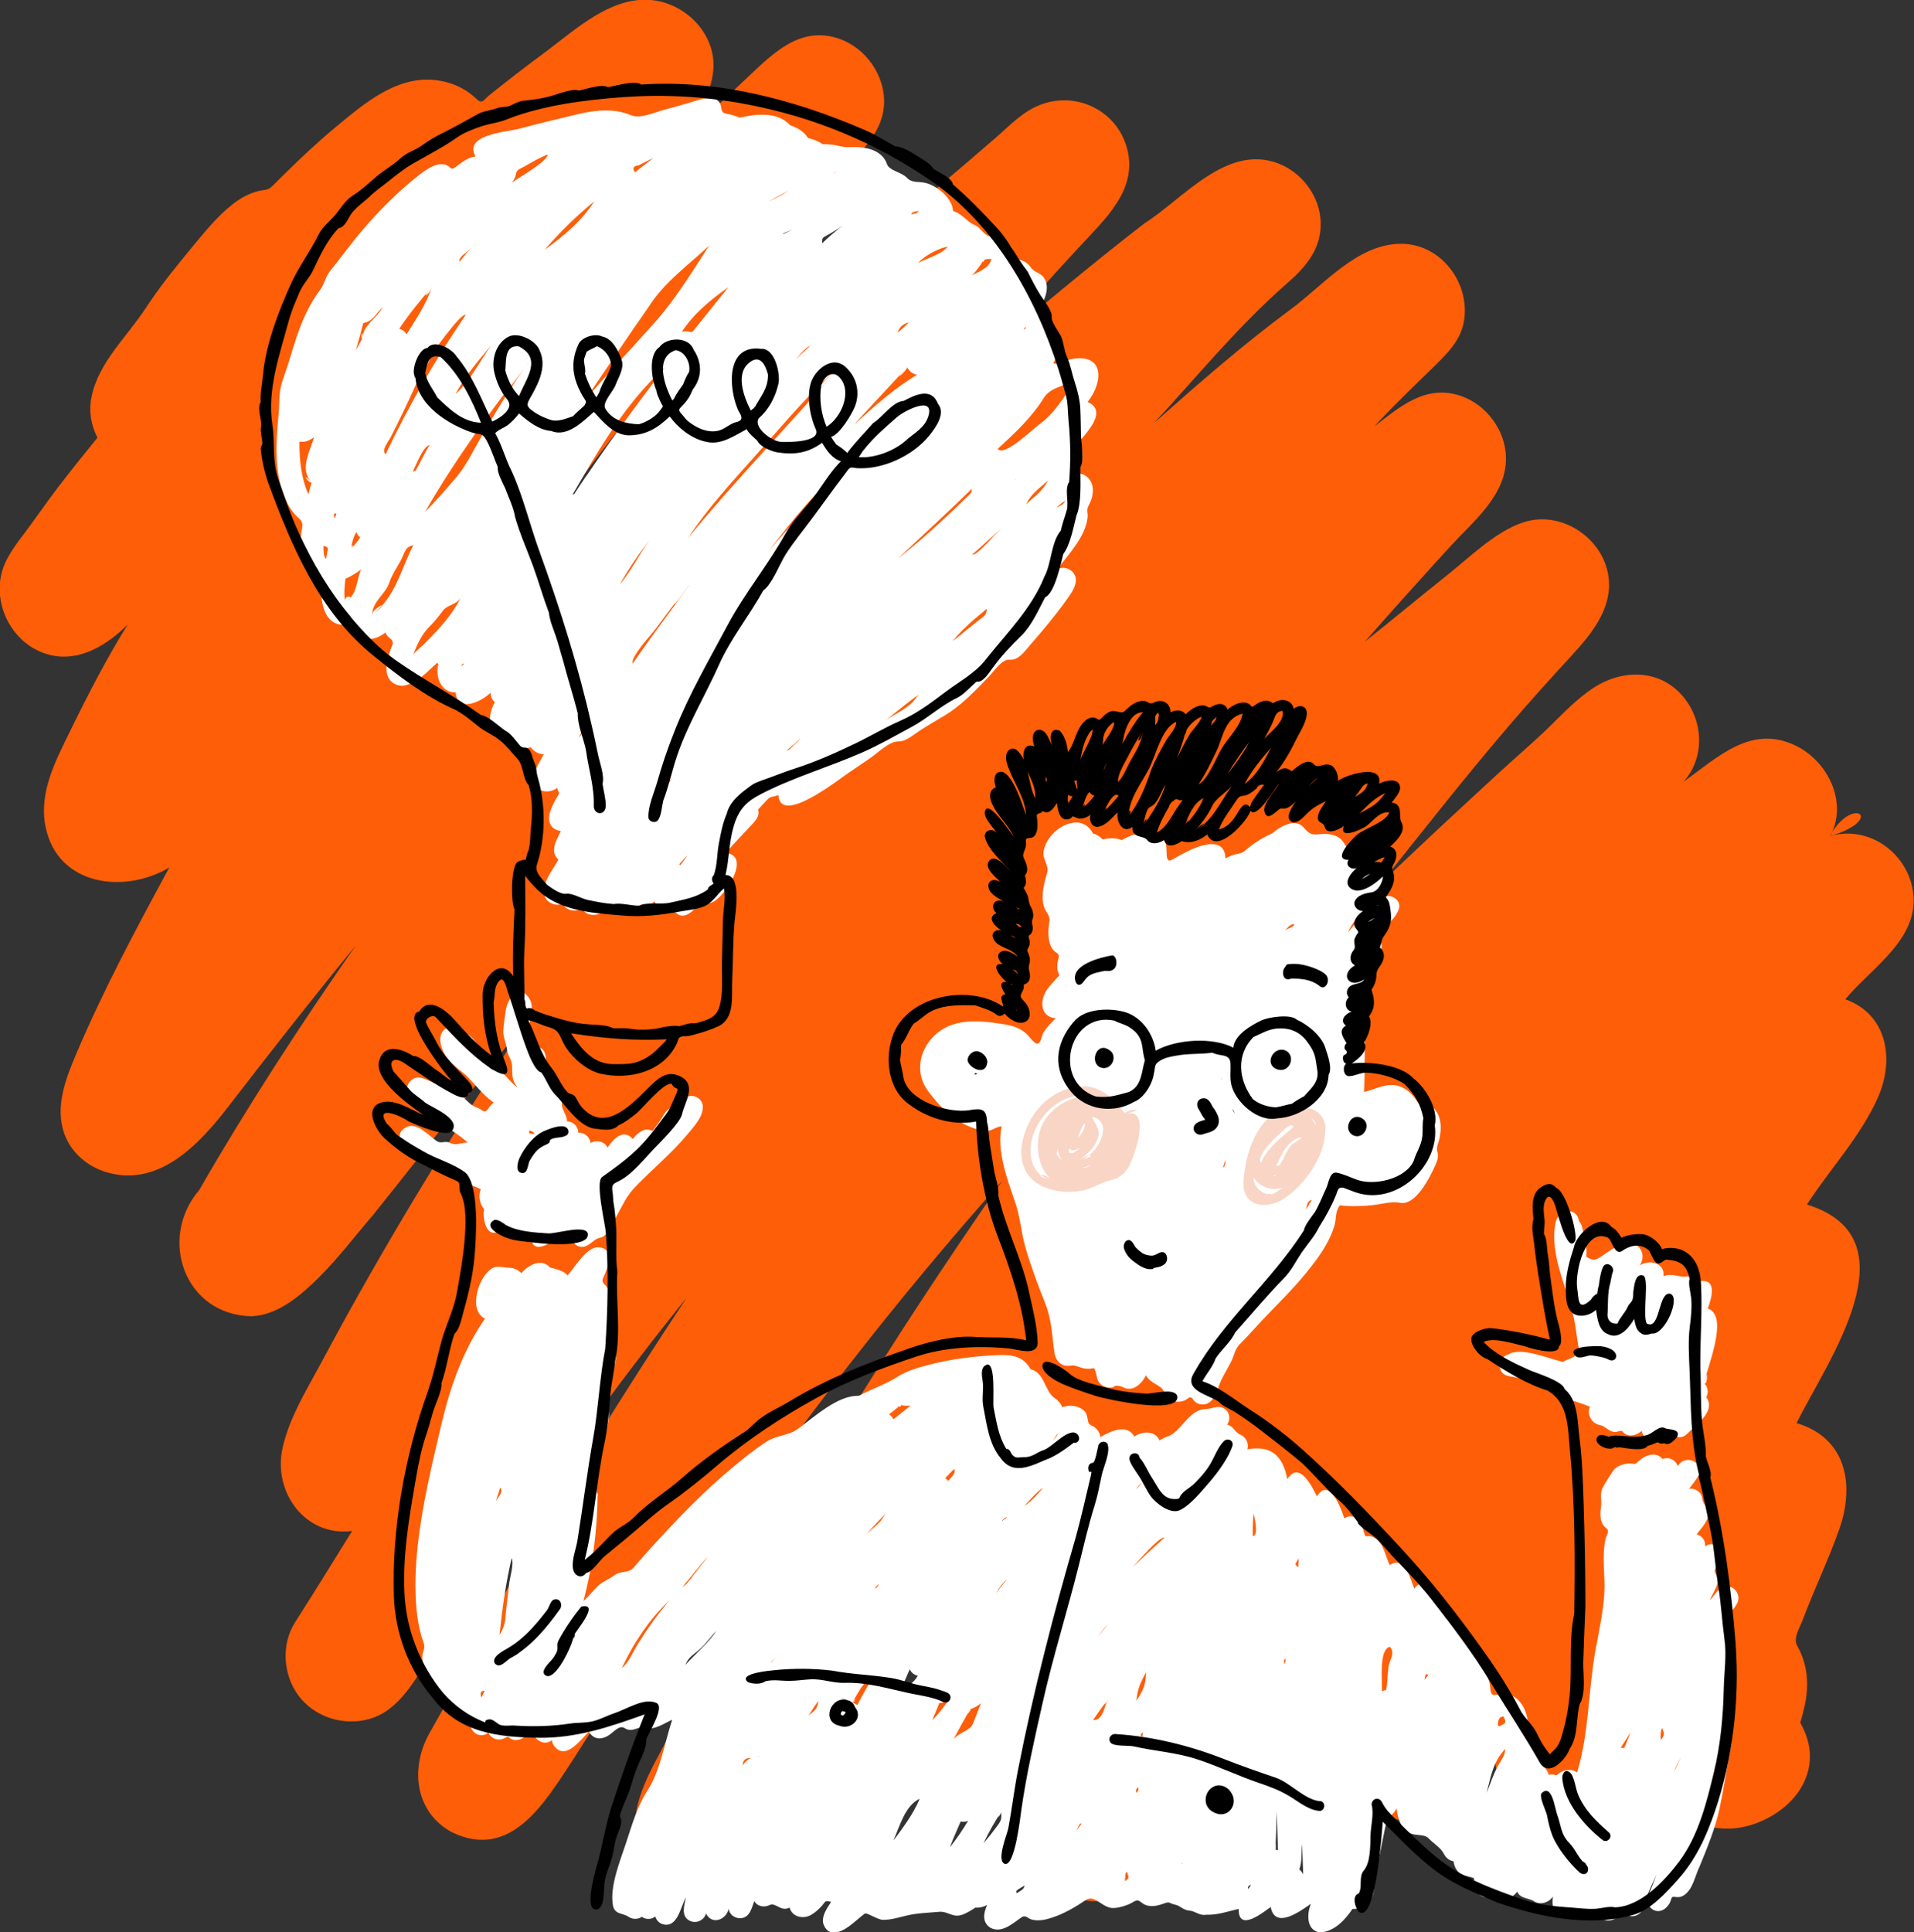 <svg xmlns="http://www.w3.org/2000/svg" id="b" viewBox="0 0 1718.2 1734.3"><rect x="0" y="0" width="1718.2" height="1734.3" fill="#333333" stroke="none"/><g id="c"><path d="M1642.9,750.7c16.4-30.6-2.1-68-31.8-81.9-39.8-18.6-69.6,11.4-99.8,32.8,19.1-21.2,18-53.4.6-75.2-21-26.3-55.5-26.3-82.1-8.6-14.1,9.4-25.9,21.7-37.9,33.5-14.8,14.6-30.7,27.9-46,42-35.4,32.7-70.9,65.3-105.5,98.8,37.9-47.8,75.7-95.7,115.4-142.1,18.2-21.2,36.9-41.9,55.8-62.4,15.1-16.4,31.5-36.5,32.8-59.8,2.1-39.6-39.6-71.5-77.2-58.9-25,8.3-48,31.4-68.3,47.5-24.7,19.6-48.9,39.9-73.7,59.5,25.5-28.9,51.2-57.6,77.2-86,20.5-22.3,50-45.7,49.5-79.1-.3-24.4-17.4-47.5-40.4-55.4-31.3-10.8-54.5,9.4-77.6,27.2,17.4-19,36.2-36.8,54.6-54.8,13.2-13,24.8-25,26.3-44.3,2.6-32.9-22.8-64.4-56.6-64.7-39.6-.2-69.9,36.9-99.2,58.6-42.9,31.7-83.3,66.9-123.1,102.4,39.2-42.4,75.9-87.4,119.4-125.4,17.1-14.9,31-31,30.3-55-.7-23.1-16.6-44.5-38.1-52.7-46.4-17.7-85.5,31.9-120.3,53.9-49.4,38.2-97.2,78.5-145,118.6,28.2-33,56.9-65.6,86.6-97.4,22.8-25,53.1-51.3,42.9-88.9-9.1-33.1-44.2-50.8-76.3-39.4-17.1,6.1-28.2,18.6-41.5,30.1-18.1,15.7-36.3,31.3-54.6,46.7-134.9,114.1-266.7,231.3-389.9,358.2,44.7-63.5,91.3-125.7,140-186.2,48.6-60.4,98.2-122.5,153.4-177.2,20-19.8,49.2-40.5,50.8-71.4,1.3-25.6-16.1-50.5-40.2-58.9-35.8-12.4-60.6,14.3-84.3,36.5-30.2,28.3-60.1,57-89.7,85.9,22.4-26,56.6-56.6,60.8-92.7,3.6-30.9-21-58.5-50.7-63.8-38.7-6.8-72.5,25.7-101.1,46.9-16.7,12.3-33.1,25-49.3,38-4.6,3.7-6.1,8.2-10.9,3.6-2.8-2.7-5.9-5.2-9.1-7.3-7.4-4.9-15.9-8.1-24.6-9.5-37.1-6.2-67.5,20.4-94.1,42.5-15.5,12.9-30.3,26.8-44.7,41-3.6,3.5-7.2,7.1-10.8,10.7-4.5,4.5-6,3.4-11.8,4.6-9.2,2-17.5,6.8-24.9,12.6-14.2,11.3-25.7,26-37.2,39.8-14,16.9-28,34.3-40,52.7-16.7,25.7-42.7,48.9-48.9,80.2-2.5,12.5-.5,25.1,5.4,36.3-12,14.7-23.9,29.6-35.5,44.7-9.8,12.8-18.9,26.2-28.6,39.1-8.8,11.8-18.5,23.7-22.1,38.3-6.3,26.2,6.6,55.1,30.3,67.8,30.6,16.4,60.8.1,83-22.1-18.9,30.4-35.3,62.2-51,94.3-13.4,27.5-29.2,56.2-22.6,87.7,11.1,52.5,70.6,60,111,36-29.5,54.4-59.1,109.7-83.3,166.7-9.5,22.3-19.6,47.9-11,72.1,6.1,17.2,20.9,29.7,38.2,34.8,47.2,13.7,83.4-25.7,109.4-59.4,37.3-48.5,75.2-96.7,114-144.1-49.7,71.2-97,144-140.4,219.3-37.3,43.5-13.3,112.1,46.7,113.4,23.9-.9,44.6-18.9,60.7-34.9,17.6-17.5,32.5-37.3,48.6-56,46.7-58.1,92.1-117.3,138.9-175.4-56.9,85.5-110.9,172.9-160.8,262.7-11.1,20-21.8,40.3-32.9,60.4-10.9,19.7-21.8,40-26.6,62.2-8.3,38.6,20.2,79,62.6,73.7-16.9,27.4-33.8,54.7-51.1,81.8-12.7,19.8-11,46.8,2.7,65.6,14.4,19.7,40.9,28,64.2,21.2,27.1-7.9,40.8-35.7,55.3-57.7,72.4-109.6,146.7-218.2,229.3-320.4-56,84.7-109.9,170.8-159.8,259.3-24.3,43.1-45.9,87.8-70.6,130.6-18.1,31.3-14.3,71.5,19.6,90,53.2,25.7,83.6-27.1,108.6-65,38.9-61.2,78.9-121.8,120.4-181.3,82-117.7,169.6-231.5,265.1-338.5-100.4,144.4-193.1,293.9-274.8,449.6-10.2,19.4-19.8,39.1-29.7,58.6-9.2,17.2-19,34.7-23.3,53.9-7.9,35.5,14.6,70.5,51.8,73.9,32.6,3,54.1-22.6,71-46.9,19.7-28.4,37.9-58.1,57.1-87,58.8-88.8,118-177.4,183.5-261.4-26.2,46.6-51.4,93.8-74.8,141.9-10.6,21.7-20.6,43.7-31.3,65.3-9.9,19.8-18.8,41.1-17.3,63.7.4,40.9,45.7,66.8,81.9,51.1,32.3-13.9,52.2-47.6,72-74.8-13.2,30.2-34.4,57.9-40.1,91-4.6,26.8,11.8,55.1,37.4,64.2,27.5,9.7,51.6-1,69.9-22.2,22.8-26.4,40.8-58.7,59-88.4,30.6,47.9,87.4,27.5,117.8-9,2.7,29.6,31.3,53.1,60.7,51.4,32.4-1.5,56.1-28,71.6-54.1,2,30.3,30.8,53.7,60.5,53.3,37.6-.6,63.5-35.4,82.9-63.1-8.5,49.5,41.2,80.4,84.9,67.7,20.5-6,40-19.6,49.2-39.3,4.4-9.5,6.1-20.1,4.5-30.5-.8-5.1-2.3-10.1-4.3-14.8-1.1-2.6-2.4-5.1-3.8-7.6,1.5-5,2.8-10.1,4-15.3,2.7-12.6,3.1-25.4-.2-37.9-1.5-5.5-3.7-10.9-6.5-15.8-4-6.8,2.4-16.5,5.1-23.8,10.2-27.2,23-53.5,32.6-80.9,14.1-39.8,6.4-82-38.3-95.2,26.9-54.8,107.4-165.6,9.3-196.2,20.8-32.2,47.8-60.5,63.6-95.8,14.9-33.3,9.4-74.6-29.2-88.4,23.9-28.9,67.9-54.8,60.6-98.1-5.8-34.3-40.5-58.5-74.5-48.2,20.2-37.6,51.2-15.5,0,0ZM93.8,943.7c-.3.2-.7.4-1,.5.4-.2.7-.4,1.1-.6,0,0,0,0,0,0-.3.2,0,0,0,0Z" style="fill:#fe5e08; stroke-width:0px;"></path><path d="M1549.6,1423.4c-7,1-10.1,8.4-14.7,13,2-5.2,5.5-9.9,6.9-15.4,2.1-8.1-6.1-9-.5-15,3.9-4.2,7.7-8.8,4.3-14.7-3-5.3-10-7.2-14.9-3.3.6-5-2.8-9.8-7.6-11,4.2-5.5,11.3-12.5,10.6-20.1-.5-5.6-5-6-5.5-11.5-.6-5.9-6-10.1-11.9-9.1,2.8-3.7,5.5-7.3,8.1-11.1,6.7-12.5-11.5-21-18.3-9.3-1.7-5.6-8.1-8.7-13.6-6.4-4.2-5-10.5-4.9-16-2-2.2,1.2-4.1,2.6-5.9,4.3-3.9,3.7-3.2,1.3-8.2,1.7-5.3.4-11.5,2.2-14.5,6.9-3.1,4.9-6.9,10.2-9.4,15.4-2.5,5.1-.5,10.5-1.2,16-.7,4.8-1.2,10.2.8,14.9.7,1.8,1.8,3.2,3.3,4.4,4.3,3.3.9,5.6-.2,10.7-3.4,15.8-.1,32.1-1,48-1,17.3-4.8,34.1-7.9,51.1-6.6,36.4-5.7,74.2-16.5,109.8-3.5-2.4-8.5-2.7-12.4-1.2-2.3.9-4.3,2.2-6.2,3.9-2.2-.8-4.5-1-6.8-.5-1.4-5.1-6-7.4-6.4-12.4-.4-4.4-.5-8.9-1.2-13.3-.6-4.2-1.6-8.5-3.9-12.2-2.9-4.7-6.8-5-7.5-10.5-1.1-8.8-5.4-18.3-13.7-22.4-4.2-2.1-8.9-2.3-13.4-1.2-6,1.5-6-1.5-6.6-7.2-1.2-10.6-7.7-17.4-9.4-27.1-.7-4-2.1-8.2-5.2-11-5.1-4.7-9,.3-9.1-8.2,0-8-5.5-22.4-16.2-14.6-2.7-8.4-3.7-17.4-8.4-25-4.3-7-14.5-10.1-19.7-1.9-4-9-7.9-30.1-22.2-21.2-4-8.2-5.9-22.8-16.3-25.7-4.2-1.2-5.3,1.9-6.6-3.1-.8-3-1.7-6.1-3.2-8.8-3.2-6-8.6-7.8-14.7-4.5-2.2-7.2-13.1-37.9-24.5-19.6-3.9-7.7-15.6-32.8-26.6-15.4-4-21.6-15.1-30.6-35.8-26.8,1.5-5.3-1.3-11.1-6.4-13.2-4.9-2-6-7.6-11.7-9,3.3-5.1,2.2-11.8-3.4-14.7-5.3-2.8-10.3.6-15.5.7-15.9.3-22.1,20.3-34.5,24.6-2.6.9-5.1,2.1-7.4,3.6-1.3-3.1-3.8-5.4-7-6.4-5.2-1.7-11.2,0-15.6,2.9-6.7-11.9-21.7-4.7-30.4.5-.9-5-3.9-8.8-8.6-10.7-4.2-1.7-1.8-8.4-5.6-12.4-3.5-3.7-8.8-5.2-13.8-5-2.2.1-4.2.6-6.3,1.3-1.3-3.3-3.7-6.1-6.7-8.1-9.2-6-9.1-23.2-21.8-26-6.1-11.2-15.9-13.1-27.8-12.7-21.5.7-43.4,3.5-64.2,8.9-9.3,2.4-19,5.3-27.2,10.5-11.2,7.1-23.1,10.9-35,17.2-18.9-.8-40.5,19.5-54.8,29.8-8.3,6-18.5,5.3-27.8,11.2-10.7,6.9-21,15.2-30.8,23.4-25.8,21.5-49.1,45.7-71.7,70.5-5.8,6.3-11.4,12.7-16.9,19.2-4.7,5.6-11.3,2.3-17.8,7.2-4.7,3.6-10,5.2-14.5,9.5-4.5,4.3-8.2,9.3-12.8,13.4,8-30.9,12.4-62.8,12.6-94.7,1.7,0-3.5-7.8-4-8.1,1.4-6.7,2.8-13.5,4.3-20.2,3.1-13.8,8.1-27.9,9.8-41.9.6-4.6-.5-9.3-5.1-11.5,2.2-8.4,4.7-16.7,7.1-25,2.2-7.6,8.6-21.5.8-27.9-6.8-5.6,3.5-27.5,1.7-37.4-1-5.2-4.8-5.6-4.7-10.4,0-7.3-7.8-6.8-4.7-13.3,3.8-8,11.3-26-4.3-27.1-10.6-.8-21.6,18.3-27.7,25.2-3.6-4.4-10.8-5.7-15.9-7.1-4.8-5.7-12.2-4.9-18-1.4-2.9,1.7-5.5,3.9-7.7,6.5-2.8-3.1-7-4.8-11.2-4.9-4.4-.1-9.6-1.9-13.9,0-12.7,5.6-23.5,38.2-7.5,45.7-19.3,27.7-30.8,59.9-38.6,92.6-8.7,36.7-17.9,74.5-21.9,112-2,18.6-2.7,37.8-1,56.4.8,8.3,2.2,16.6,4.6,24.6,1.8,6,3.5,7.3,1.5,13-1.4,3.9-.9,8.1-.3,12.1,2.5,14.3,9.5,26.3,22.9,33-3.1,12.7,11.3,22.9,21.4,13.6-3.5,5.6-1.5,13.6,5,16,3.2,1.2,6.7.4,9.5-1.6,1.1,2.7,3.5,4.7,6.3,5.6,2.7.8,5.8.6,8.3-.9,4.7-2.8,3.1.9,8.3,1.7,6.9,1.1,13.2-5.1,17.5-9.6-1.8,8.7,9.8,15.9,16.6,9.8.2,1.7.7,3.4,1.7,4.9,10.4,14.3,23.9-5.4,31.5-12.4,3.8,6.4,9.8,7.4,16.2,4.1,5.9-3.1,10.6-10.8,16-7.3,6.9,4.6,12.6-2.7,18.7-.4,7.4,2.7,17.4-4.4,23.8-7.2-6.8,20.7-10.5,45.6-22.3,63.8-9.1,14.1-13.8,30.7-19,46.5-5.2,15.8-14.9,39.2-11.9,56.1,1.5,8.7,8.7,6.8,14.1,10.5,3.5,2.4,8.4,2.4,11.9,0,3.6,2.6,8.6,2.5,12.1-.3.8,3,3,5.5,5.9,6.7,14,4.6,16.5-15,21.5-23.8-1.3,6.9-4.8,16.8,3.4,20.9,5.8,2.9,12.9-.2,14.7-6.5,5.3,10.7,18.2,5.7,20.4-4.3.5,5.6,5.9,9,11.2,8.5,7.8-.8,9.4-9.3,11.7-15.3,2.9,5,9,5.9,13.9,3.5,5.4-2.6,9.9,6.4,17.8,2.3,2.3,8.4,11.9,10.5,18.9,6.8,3.5-1.9,6.5-4.6,9.3-7.5,4.6-4.9,2.9-6,9.1-4.4-3.6,5.7-8.5,12-7.1,19.3,4.3,12.8,15.3,8.4,23.6,2.3,4.7-3.5,9-7.6,13.7-11.1,1.7-1.3,11.6,5.6,16.3,5.6,7.1.1,13.9-2.1,20.7-3.7,9.6-2.4,19.8-2.6,29.6-3.5,8.5-.8,12.4,6.1,21.8,2.3,3.9-1.6,7.5-3.8,11-6.1,3.6.4,7.3-.7,10.5-2.3-3.4,7.1-4.7,15.6,2.9,20.4,9.9,5.3,19.7-3.6,27.4-9,4.5-3.2,5.6.8,10.6,1.9,5.5,1.1,11.2,0,16.4-1.7,11.2-3.5,21.6-9.6,31.3-16.1,8.1-5.4,14.9,7.7,25,7.2,4.6-.2,9.1-1.6,13.4-3.3,5.6-2.3,6.9-5.6,11.6-1.6,3.7,3.2,8.6,3.6,13.2,2.8,2.5-.5,4.9-1.2,7.3-2.1,5.2-2,4.3.2,9.3,1.1,4.9.9,7.5,5,13,5.4,5.6.4,9.2,4.9,15.3,3.7,10.4.4,19.5-3.1,29.1-5.2-.5,21.7,22.7,2.4,28.7-1.7,3.9,20.6,26.9,3.5,36.1-2.9-3.7,8.9-4.3,24,8.2,25.7,12.8-.7,22.4-11.1,29.1-21.1,11.4.2,18.3-6.9,19.3-17.5,1.1-11,3.2-21.3,5.4-32.2,1.8-8.9,3.5-17.9,5.4-26.8,1.5-7,6.8-7.3,9.5-13.9.9,7,2.6,14.6,7.9,19.7,6.7,6.6,15.9,2.3,20.9,7.4,4.4,4.6,11,8.4,13.7,13.9,1.7,3.5,4.8,5.9,8.7,6.7.4,3.7,2,7.3,4.6,10,2.9,3.1,13.1,3.9,13.9,5.5-1.4,6.2,1.2,13.4,7.4,16,6.2,2.6,9.8-2.8,14.7.3,5.6,3.6,13,.5,16.5-4.6,2.7,6.5,10.5,5.5,15.2,8.7,5.6,3.7,13.5.9,17-4.4-1,4.9-.6,10.7,2.6,14.7,4.6,5.9,11.8,2.2,17.5,4.2,7.2,2.5,18.4-3,23.3.6,7,5.2,15.4.3,18.7-6.8,3,6.1,11.8,6.6,16.3,1.9,3.4-3.6,4.1-10.5,5.9-14.9,2.7-6.6,5.8-13.1,8.7-19.6-2.3,6.4-4.7,12.7-7.5,18.9-2.3,6.6,2,14.7,9.6,14.1,4.1-.3,7.3-3.4,9.4-6.8,2.4-4.1.6-6.7,5.6-5.8,2.5.4,5,0,7.1-1.4,8.5-5.3,10.1-17.6,14.3-25.9,6.9-17,14-33.9,17.9-51.9,3.7-17.3,6.3-34.9,9.7-52.3,3.1-15.8,1-29.1,1-44.4,0-6.1,1.6-13.3.3-19.3-1.3-6-4.1-4.5-1.3-10.9,1.8-4.3,3.9-8.4,1.6-13,2.6-4.2,4.1-10.3.8-14.6-3.5-4.6-1.3-12-8.8-14.6,4-5.4,13.4-12.4,13.7-19.5.3-6-5-11.8-11.2-10.8-7,1,8.6-1.3,0,0ZM435,1517.7c-.9,2-1.9,4-2.8,5.9-1.6-4.1-.6-6.1,2.8-6.1,0,0,0,0,0,.1-.9,2,0,0,0,0ZM445.1,1347.4s0,0,0,.1c1.3-4.1,2.6-8.2,3.9-12.3,3.4,3.4-1.6,8.1-3.9,12.2,0,0,2-3.5,0,0ZM454,1448.2c-.3,7.1-1.6,13.2-5.6,19.1,2.5-23.2,5.5-46,10.9-68.8,2.2,5.2-1.5,16.9-2.2,22.7-1.1,9-2.1,18-3.1,27-.3,7.1,1.8-16.2,0,0ZM1145,1660c.5-11.4.8-22.8,1.1-34.2.3,11.6.9,23.3,1.1,34.9-.7-.3-1.4-.5-2.1-.7.5-11.4.7.2,0,0ZM1154.3,1488.7c-.4,1.7-.8,3.4-1.1,5.1-1.1-2.9-.8-4.5,1.1-5.1-.4,1.7-.2,0,0,0ZM825.6,1614.4c-5.6,13.6-14.8,25.7-23.5,37.5,5.5-12.7,10.4-31.4,23.5-37.5-5.6,13.6,0,0,0,0ZM1124.6,1373.4c0-5.1.2-10.1.9-15.1.3,2.9,4.9,20-.9,20.4,0-1.8,0-3.5,0-5.3,0-5.1,0,1.8,0,0ZM1020.9,1521c1.2-7.6,4.3-13.3,7.9-20.1-.2,11.4-2.5,16.2-8.7,25.7.3-1.9.5-3.7.8-5.6.4-2.3-.3,1.9,0,0ZM994.4,1457.8c-3,3.7-5.8,7.6-8.8,11.4,2.8-4.1,5.3-7.8,8.8-11.4-.3.4-1.2,1.3,0,0ZM895.1,1428.6c-.4.5-.8,1-1.2,1.5,2.9-4.7,5.9-9.1,10.1-12.7-3,3.8-5.9,7.5-8.9,11.2-.4.5,3-3.7,0,0ZM856.7,1318.2c1.5,4.6-2.5,7.1-5.4,10.9-.8-.9-1.7-1.7-2.8-2.4,2.7-2.9,5.4-5.7,8.2-8.5.3.8-2.8,2.8,0,0ZM785.1,1425.7c1.3-1.4,2.6-2.8,3.8-4.2-.5,2.4-1.7,3.8-3.8,4.2,1.3-1.4.6-.3,0,0ZM765.1,1528.1c3.3-5.1,11.4-22.4,17.1-20.5-4.4,7.5-8.6,15-12.6,22.8-1.3-1-2.8-1.8-4.5-2.2,4.8-7.3,1.6.4,0,0ZM808.5,1517.6c2.6-6.5,5.3-13,8.2-19.4,1.3,3,4,5.2,7.2,5.8-3.5,6.5-9.4,9.4-15.4,13.7,2.6-6.5,4-2.9,0,0ZM838.8,1539.2c.4-.8,4.5-10.6,4.3-10.6,2.9-.3,5.7-.9,8.4-2.7-4.4,6.5-9.1,12.6-14.6,18,.6-1.6,1.2-3.2,1.8-4.7,1.8-3.3-.6,1.6,0,0ZM899.2,1365.4c1.5-1.5,2.8-3.9,5-3.5-1.7,1.2-3.4,2.3-5,3.5.6-.6,1.7-1.2,0,0ZM789.7,1366.3c-4.1,3.5-8.1,7.1-12.1,10.6,5.8-6.3,11.6-12.4,17.6-18.5-1.8,2.6-3.6,5.3-5.4,7.9-4.1,3.5,1.8-2.6,0,0ZM734.9,1526c-1.7,8.6-2.5,8.3-9.1,13.8,3-4.6,6-9.3,9.1-13.8-.3,1.5-3.1,4.6,0,0ZM871.2,1533.8c3.4-.6,6.8-3.1,9.4-5.1-2.3,6.1-4.7,12.1-7.1,18.2-2.5,6.5-12.1,7.7-17.5,14.1,4.9-9.2,9.8-18.3,15.2-27.2,1.5-.2-5.4,8.9,0,0ZM853.3,1656.4c1.7-4.4,3.5-8.7,5.4-13,1.2-2.9,2.5-5.8,3.7-8.6,2.3.6,4.6.4,6.7-.6-5,8.3-10.4,16.3-16.5,23.9.2-.6.5-1.1.7-1.7,2.9-7.3-.2.6,0,0ZM898.8,1626.1c.3,6.9.2,7.7-4.3,13.7-3.7,5-7.5,9.8-11.5,14.5,4.5-9.8,9.9-19.1,15.8-28.2.1,2.3-5.9,9.1,0,0ZM994.5,1525.2c-3.4,7.2-4.5,19.1-13.3,18.6,4.3-6.3,8.7-12.5,13.3-18.6-2.9,6.1-4.6,6.1,0,0ZM969.3,1636.8c.6,0,1.1,0,1.7,0-1.6,2.1-3.2,4.2-4.9,6.3,1.1-2.1,2.1-4.2,3.2-6.2.6,0-1.1,2.1,0,0ZM1019.8,1606.4c.7-.8,1.3-1.7,2-2.5.5,2.2,0,3.9-1.8,5.1,0-.8-.2-1.7-.3-2.5.7-.8,0,.8,0,0ZM1025.7,1558.8c-2.3-.9-2.2-2.2.3-4-.1,1.3-.2,2.7-.3,4-.5-.4.1-1.3,0,0ZM1045.6,1380c-9.9,8.7-19.6,17.7-29.1,26.8,4-4,24.7-28.6,29.1-26.8-9.9,8.7-.4-.2,0,0ZM937,1334.9c-5.9,6.2-10.4,12.2-17.6,16.9,5.6-5.9,10.7-12.4,17.6-16.9-2.8,2.9-1.6,1,0,0ZM1010.2,1681.5c.5-.5,1-1.1,1.5-1.6,1.2,4.8,3,5.7-1.9,8.4.3-2.2.4-4.5.5-6.8.5-.5,0,2.2,0,0ZM1061.1,1673.2c0-.3,0-.6,0-1,.4.3.4.6,0,1,0-.3,0-.2,0,0ZM1163.1,1403.3c.9-1.6,1.8-3.2,2.8-4.7,0,2.7-.3,5.5-.6,8.2-1-1.2-2.5-2-2.3-3.5.9-1.6,0,.2,0,0ZM1025.7,1330.3c-2,2.4-3.5,4.6-6.1,6.3,1.9-2.2,3.9-4.4,6.1-6.3-1.4,1.7-2.2,1.9,0,0ZM946.8,1290.6c.9-1.5,1.6-3.1,3.3-3.8-1.7,2.3-3.4,4.6-5.1,6.9.6-1,1.3-2,1.9-3.1.9-1.5-.6,1,0,0ZM808.2,1261c3,.8,6.2.8,9.3.6-5.2,4-10.3,8.2-15.5,12.3-.8-1.8-2.2-3.4-3.9-4.5,3.4-2.7,7-5.2,10-8.4,3,.8-3,3.2,0,0ZM692.8,1491.2c1.1-1.2,2.1-2.4,3.2-3.6-1.3,1.7-2.6,3.4-3.9,5,.2-.5.5-1,.7-1.5,1.1-1.2-.2.5,0,0ZM642.8,1464.3c-7.6,11-18.6,20.2-27.7,30.1,3.6-8,7.4-9,13.4-14.5,5.3-4.7,9.2-10.7,14.2-15.7,0,0-5.5,5.5,0,0ZM680.1,1576.7c.3-.2.5-.3.8-.5,0,.6-.3.7-.8.5.3-.2.2,0,0,0ZM616.7,1421.4c-1.5,1-3,2.1-4.4,3.3,8.7-10,16.7-21,23.1-27.5-6.3,8-12.6,16.1-18.7,24.2-1.5,1,6.1-8.1,0,0ZM572.5,1476c-4.8,7.1-7.5,15.6-14.3,21.2,10.1-21.8,25-44.5,42.7-60.7-10.5,12.4-20.1,25.6-28.4,39.5-4.8,7.1,7.3-12.2,0,0ZM666.7,1584.5c0-5.3,3.4-6.9,7.1-6.5-2.9,1.4-5.4,3.8-7.1,6.5,0-.2,1.8-2.6,0,0ZM912.2,1696.9c2.5-1.5,4.9-3.1,7.4-4.6,0,3.6-4.3,5.1-7.1,7,0-.8-.2-1.6-.3-2.3,2.5-1.5.2.8,0,0ZM1120.5,1695.5c-.6-2,.3-3.3,2.6-3.7-.8,1.1-1.7,2.4-2.6,3.7,0-.7,1-1.3,0,0ZM1166.3,1677.9c2.8-6.5,1.8-15.7,2.6-22.7.4,9,.7,18.1,1,27.1-.8-1.8-2.1-3.3-3.6-4.5.2-.4,1.6,1.2,0,0ZM1244.4,1516.7c-1.3.3-2.6.7-3.9,1.3.5-8.5-2.9-37.9,7.2-39.9,5.2,5.3-.3,11.7-1.2,17.8-1,6.9-.8,13.9-2.1,20.7-.3,0,1.7-8.5,0,0ZM1278.5,1508.1c.4-1.9.9-3.7,1.4-5.6.8.3,1.6.6,2.4.7-1.3,1.5-2.6,3.1-3.8,4.9.4-1.9,1.2-1.7,0,0ZM1344.9,1584.7c-4.3,7.7-7.1,16.2-10.3,24.5,3.6-14.4,5.8-28.3,16.6-39.4,0,5.9-3.7,10-6.3,14.9-4.3,7.7,2.6-4.9,0,0ZM1344.7,1549.9c.1-3.7-.4-8.9,4.9-9.4,3.9,6.9.5,6.5-4.9,9.4,0-1.5,2.2-1.2,0,0ZM1458.3,1568.9c-1.2-.2-2.3-.2-3.5-.1,3-4.7,6-9.4,9.1-14.1-2,4.7-3.9,9.4-5.6,14.2-.7-.1,1.7-4.8,0,0ZM1490.5,1562.5c.5-3.8-.3-8.1,1.6-11.6,2,5.7,2.8,5.5-1.6,11.6.5-3.8,1.7-2.4,0,0ZM1509.1,1576.8c-2,4.4-4.1,8.7-6.2,13.1,1.5-4.9,4.2-9.2,6.5-13.7,0,.2-.2.4-.3.6-2,4.4,0-.2,0,0Z" style="fill:#fff; stroke-width:0px;"></path><path d="M393.7,596.2c-3.5,10.9,2.3,25.7,15.4,25.2,1.3,19.3,24.1,7.7,31.3.3,0,3.4,1.4,6.4,3.8,8.6-2.1,3.5-3.5,7.5-4.1,11.5-.9,6.2.4,13.2,5.7,17.2,2.4,1.8,5.3,2.8,8.2,3.1,5.6.7,4.7,4.8,9.7,7.6,3.9,2.1,8.7,2.5,12.8.9,2.6,3.9,7,6.2,11.6,6.4-3.6,7.5-11.9,18.3-8,27,3.5,7.8,14,7.8,20.1,3.2,1.7,6.1,2.9,3.2-.4,8.7-2.4,4.1-4.6,8.4-6,12.9-2.5,8.5.2,15.7,9.7,17.1-2.4,5.2-5.8,10.5-6.1,16.4-.2,3.6,1.2,6.8,3.9,9.2-2,3.7-4.4,7.2-6.5,10.7-3.7,6.1-8.8,15.4-5.6,22.7,2.6,6,10.1,8.6,16,6.2,3.2,6.6,11.9,7.8,17.7,4.1,2.8,6.7,9.9,6.7,15.9,4.9,8.3-2.5,16.3-1.5,24.9-4.4,5.7-1.9,7.3,1.3,12.8,0,4.2-1.1,7.8-4,11.1-6.7,1.9,4.9,7.5,7.4,12.5,6.4,5.4-1.1,5.6,6.4,12.6,6.4,5.5,0,9.8-4.9,13.2-8.6,6-6.6,6.2-.4,13.2-3.2,11.2-4.4,36-41.6,12.7-44.5,7.7-9.6,16.6-18.1,24.8-27.2,2.9-3.2,5.4-7.3,3.9-11.8,2.4-2.5,4.9-5.1,7.2-7.7,4.4-4.9,5.6-3.1,11.1-5.2,1.5,28.2,56-15.5,63.4-20.3,6.5-4.3,12.9-8.7,19.4-13.2,6.7-4.6,16.8-14.8,24.7-14.6,6.7.2,13.4-5.8,18.7-9.3,7.6-5,15.5-9.5,23.3-14.2,15.1-9.1,27.7-22.6,39.8-35.2,5.2-5.4,11.4-15.4,18.3-14.7,8.1.8,14-8.3,18.5-13.4,11.3-12.9,22.7-26.5,32.6-40.4,4-5.5,10.5-14.3,7.6-21.5-2.4-6.1-10-9-15.9-5.9,10-13.7,25-28.6,27.1-46.3.5-4.3-1.3-6.9.8-10.6,2-3.4,3.3-7.3,3.8-11.2,1.1-9.2-3.6-17.1-13.3-18.1,2.2-5.6,4.3-11.5,4.1-17.6-.1-3.6-1.2-7-3.7-9.7,1.8-2.3,3.7-4.5,5.6-6.7,7-8.5,18.2-23.4,2.7-29.9,14.5-18.2,15.1-44.2-14.8-38.5-3.8.7-14.3,6-15.9,3.4,3.4-5.2,5.7-11.5,5.6-17.8,0-5.1-2.1-9.9-6.5-12.7-6.1-3.9-3.5-14-12.1-18.5,5.5-7.1,10.2-19,4.6-27.3-3.4-5-8.9-4.8-11.9-9.5-3.1-4.9-9.2-7.4-14.9-7.2,1.4-12.1-9.9-20.4-21-20.5-5.5,0-8.6-7.7-14.6-10.3-7.2-3.1-10.8-10.1-19.2-12.4-.7-11.5-13.8-22.4-24.3-25.2-6.7-1.8-12.3.3-17.1-4.7-5.1-5.3-16-6.4-18-12.4-3.6-10.7-15.1-14.5-25.3-15.1-6.3-.4-11.3.6-17.4-1-4.9-1.3-9.9-1.7-14.9-1.7-4-2.7-8.5-4.4-13.2-5.5-3.6-5.8-9.8-9.5-16.1-11.5-4.2-4.6-9.8-7.4-15.9-8.6-6.1-1.2-12.5-1-18.6-.2-3.6.5-7.2,1.2-10.8,2-3.9-1.7-7.9-2.9-12.1-3.6-7.3-1.3-1.6-8.7-9.1-12.7-6-3.2-16,.5-22,2.3-8,2.4-16,4.7-24.1,6.8-9.4,2.4-21.5,8.6-30.5,4.9-15.1-6.3-31.7-4.5-47.1-.9-17.6,4.2-35.4,8.4-52.8,13.1-11.4,3-50.5,5.2-39.4,25-6.9.7-12.4,5.3-17.7,9.3-5.2,4-4.6-1.1-10.1-2.2-8.2-1.6-16.9,4.9-23,9.6-18.3,14.2-35.6,31.7-50.6,49.2-10.3,12-19.4,24.8-29.3,37-4.4,5.5-4.9,11.7-8.9,16.9-4.7,6.2-8.7,13-12.1,20-6.9,14.1-11.2,29.1-15.8,44.1-2.2,7.3-5.2,14.4-7.1,21.9-2,8.1-1.3,16.1-2.1,24.4-2.5,25.9-4.7,56.4,7.5,80.5,2.8,5.5,6.5,10.4,11.1,14.5,4.4,3.9,2.1,8.3,1.5,14-.9,9.8-1.2,20.8,3.2,29.9,2.1,4.3,5.4,7.9,9.6,10.2,6.9,3.7,5.4,2.9,5.4,10.8,0,9,1.7,20.2,8.9,26.4,3.6,3.1,8.2,4.2,12.9,3.6,5.8-.7,4.3,5.9,9.1,9.6,7.8,6.1,19.7,3.5,26.6-2.6,2.7,6.9,8.8,5.2,5.8,12.5-2.1,5.1-3.9,10.5-4.6,16-1.4,10.4,2.8,19,14.2,19.4,13.1-1.8,21.5-12.2,31.1-20.7.3.5.6,1,.9,1.4-3.6,11.2-.3-.5,0,0ZM279.8,432.7c-1.1,3.7-2,7.4-2.9,11.1-6.6-14.8-8.2-31.3-8.1-47.4,4.7.9,9.6-1.2,13.2-4.1-3.6,12.5-13.6,29.4-2.2,40.4-.9,3.1-11.4-11,0,0ZM294.1,494c-.5,2.6-.9,5.2-1.4,7.8-2.6-3.2-2.2-7.9-2.3-11.8,3.3.5,4.5,1.8,3.8,4-.5,2.6,0-.4,0,0ZM300.7,465.3c-1.5-3.3-1.1-4.8,1.3-4.5-.4,1.5-.9,3-1.3,4.5,0-1.5.4-1.5,0,0ZM414.1,598c.2-1.3,1.1-2.2,2.6-2.6-.4,1.2-1.7,1.8-2.6,2.6,0-.3.9-.8,0,0ZM533.5,180.7c-11.2,17.6-27.7,31.4-44.5,43.4,13.6-15.7,28.4-30.3,44.5-43.4ZM753.6,329.3c-44.7,51.8-92.6,100.7-136,153.6,18.1-27.4,40.6-51.5,62.4-76,23.6-26.4,46.7-54.4,73.6-77.7-44.7,51.8-23.3,20.1,0,0ZM814.4,329.5c1.6,3.7,5,6.2,8.9,6.8-20.8,12.5-38.7,28.7-56.7,44.7,15.9-17.2,32-34.3,47.8-51.5.8,2-15.8,17.3,0,0ZM872.4,441.9c-21.2,20.7-42.8,40.9-66.1,59.3,22-20.9,44.5-41.2,66.1-62.5-.2,1.1-.2,2.2,0,3.2-2.6,2.6-.2-1.1,0,0ZM726.7,453.1c-12.5,13.7-24.8,27.4-36.8,41.5,21.1-27.2,43.1-55,70.1-76.7-11.3,11.6-22.5,23.3-33.4,35.2-5.2,5.7,3.7-4,0,0ZM728.9,309c-4.9,4.5-10,8.9-14.6,13.8,4.6-5.5,8.2-10.3,14.6-13.8-4.9,4.5-3.3,1.8,0,0ZM615.9,297.4c-1.3,0-2.5,0-3.8.3,10.8-16.3,26-28.9,41.9-40-6.6,8.1-13.2,16.2-19.7,24.4-3.3,4.1-6.6,8.2-9.8,12.2-4.7,6-2.7,3.1-8.5,3-1.3,0,1.9,0,0,0ZM586.3,142c-5.4,4.2-10.8,8.4-16.3,12.6-2.5-3.6-1.5-5.6,3.1-6.1,4.4-2.2,8.7-4.5,13.2-6.5,0,0,0,0,0,0-5.4,4.2,0,0,0,0ZM582.5,275.1c13.8-21.8,35.3-37.1,54-54.5-14.9,23-30.3,48.2-48.6,68.7-20.6,23.1-41.9,45.6-62.1,68.9,18.8-27.8,37.5-55.6,56.7-83.1,13.8-21.8-13.3,19.2,0,0ZM556.4,524.6c7.9-14.2,17-27.3,27-40.2-9.5,13.1-16.6,27.7-27,40.2.4-.8,10.4-12.4,0,0ZM515.6,443.3c-.6.2-1.2.5-1.7.8,23.5-40.4,47.9-82.9,83.1-114.4-28.2,37.1-55.8,74.6-81.3,113.6-.6.2,25.5-39,0,0ZM618.6,525.3c-16.7,23.5-34.3,46.4-50.6,70.3-2.2-6.1,17-26.2,21.3-32.1,9.5-12.9,19.1-25.8,29.2-38.2-16.7,23.5-18,22,0,0ZM892.1,481c-2.7,3.3-16.8,18.6-19.2,16.7,8.8-8,17.6-15.9,26.4-23.8-2.4,2.4-4.8,4.7-7.2,7.1-4.7,5.6,2.4-2.4,0,0ZM912.5,429.4c-.7.7-1.4,1.4-2.1,2,.6-.8,1.3-1.5,2.1-2-.7.7-.3.2,0,0ZM519.3,662.2c1.8-3.1,3.4-6.2,6.3-8.5-1.7,3.1-3.6,6.1-6.3,8.5.1-.2,2.7-2.4,0,0ZM600.2,701.5c1.5-.9,2.9-2,4.1-3.3-1.4,1.5-2.7,3-4.1,4.5,0-.4,0-.9,0-1.3.8-.4,0,.4,0,0ZM612.6,774c-.6.8-1.2,1.7-1.9,2.5-.3-.3-.7-.6-1-.8.6-.7,6.7-7.8,7.1-7.5-1.4,1.9-2.8,3.8-4.2,5.8-.6.8,1.4-1.9,0,0ZM712.8,668.6c-1.8,1.6-4.1,4.9-6.6,5,4.1-3.5,8.2-7.1,12.3-10.6.2.4-5.4,5.3-5.8,5.6-1.8,1.7,2-1.8,0,0ZM821.6,627.3c-4.8,7.5-18.3,13.6-25.7,18.7,9.6-7.9,19.1-15.6,29.2-22.9-1.3,1.2-2.4,2.6-3.4,4.2-.3.5,1-1.6,0,0ZM863.6,568.9c-2.7,2.2-5.6,4.4-8.4,6.5,9.3-11.4,19.5-19.8,30.8-29.1-.7,6.3-2,6.1-7.3,10.3-5.1,4.1-10.1,8.1-15.2,12.2-2.7,2.2,7.6-6.1,0,0ZM926.4,447.8c-1.7,1.6-3.4,3.2-5.1,4.8,3.6-8.8,12.2-14.8,19.6-21.3-3.6,6.6-8.6,11.8-14.4,16.5-1.7,1.6,5.8-4.7,0,0ZM954.7,452.2c-2.1,1.1-4,2.2-6,3.5,1.8-2.7,5.1-4.6,7.8-6.4-.6,1-1.2,1.9-1.9,2.9-1.5.8.6-1,0,0ZM919.2,295.5c.3-1.3.9-1.9,1.8-1.7-.7,1.5-.4,1.3-2,1.9,0,0,0-.1.1-.2.4-.6,0,0,0,0ZM937.3,356.8c5-8.4,18.4-11.1,27.2-14.4-9,13.7-17.9,28.7-31.4,38.4-5.7,4.1-32.1,29.9-37.4,22,15.2-13.9,30.7-28.3,41.5-46,5-8.4-7.7,12.6,0,0ZM883.2,233c2.3-.4,4.6-.7,6.9-.5-2.4,8.5-10.6,10.6-17.4,14.7,3.9-4.4,7.6-9.1,10.5-14.2,2.3-.4-2.9,5.1,0,0ZM850.9,220.9c-4.1,7-19.7,11.2-27,15.2,7.4-7.5,17-12.1,27-15.2-.5.9-10,3.1,0,0ZM818.3,191.6c.7-1.6,4.9-2,6.5-2.2-1.5,2.4-4.2,2.3-6.8,3.1.1-.3.3-.6.4-.9.1-.3-.1.3,0,0ZM816.8,288.6c-3.6,3.5-7.2,7.1-11.2,10,2.7-6.3,4.5-7,11.2-10-2.6,2.5-3.2,1.4,0,0ZM748.5,155.1c1.3-.3,2.5-.6,3.8-.9-1.3.4-2.6.7-3.8,1.1,0,0,0-.1,0-.2,1.3-.3,0,0,0,0ZM756.2,202.8c-6.2,4.8-12.4,9.8-18,15.5-.7-5.8,1.2-5.1,6.5-8.3,3.9-2.3,7.7-4.6,11.4-7.2-6.2,4.8-6.1,4.2,0,0ZM703.2,210.1c-.1-.2-.2-.4-.3-.5,2.9-1.1,5.8-2.3,8.7-3.5-2.8,1.3-5.6,2.7-8.4,4-.1-.2,2.8-1.3,0,0ZM695.7,177.6c4.1-2.3,8.3-4.5,12.5-6.7-5.9,3.9-12.3,7.1-18.7,10.2,2-1.2,4.1-2.3,6.2-3.5,2.1-1.2-2.1,1.2,0,0ZM460.5,162.4c1.5-1.9,2.4-4,2.7-6.4.5-3.9,4.7-4.9,8-6.8,6.6-3.9,13.4-7.7,20.6-10.6-.4,6.4-26.3,20.8-32.6,25.5.4-.6.8-1.1,1.3-1.7,1.4-1.8-.4.6,0,0ZM474.7,324.6c-15.7,22.3-30.1,45.5-43.6,69.1-6.9,12-12.6,24.2-21.6,34.8-9,10.6-18.2,21.1-28,31,27.3-47.2,59.7-91.9,93.3-134.9-21.6,30.6-27,34.6,0,0ZM373.4,422.3c-1,.3-2,.7-3,1.2,3.2-5.9,8.9-22.4,15.3-24.2-4.5,7.4-8.3,15.2-12.3,22.9-.4.1,4-7.7,0,0ZM440.9,310c-10.5,14.8-18.5,31.4-32,43.8,8.3-16.1,20.4-29.9,32-43.8ZM419.7,225.6c.9-.9,1.8-1.7,2.7-2.6-3.4,3.9-6.7,7.9-9.9,12-.9-4.1,4.4-6.8,7.3-9.5.9-.9-2.6,2.5,0,0ZM387.5,258c-5.3,16.1-13.8,27.7-22.5,42.1-1.4-2.5-3.8-4.3-6.6-5,8.5-12.8,18.7-25.4,29-37.1-2.3,7.1-10.3,11.7,0,0ZM382.6,324.1c4.8-5.6,30.4-43.1,35.5-41.5-27.2,39.8-51.2,81.6-71.9,125.1-4.2-3.9,2.4-11,4.9-16,4-7.9,8-15.9,11.8-23.9,6.9-14.4,13.4-29.1,19.6-43.8,11.7-13.7-11.8,27.8,0,0ZM309.9,540c-1.4-6.8-.6-13.7.2-20.5,5-2.2,9.6-5.1,14-8.4-4.2,9.8-3.4,23.6-14.2,28.8-1.4-6.7,10.8-5.2,0,0ZM314.9,492.6c1.1-5.3,2.1-10.5,5.1-15.1.6,1.9,1.7,3.6,3.3,4.8-2.3,3.8-5.2,7.2-8.4,10.2,1.1-5.3,3.3-3,0,0ZM325.6,303.5c-2.3,3.5-4.1,7.2-6.2,10.8,2.4-8.1,4.7-16.2,6.7-24.4,8-.8,12.1-9.1,17.2-14.1-4.4,9.7-17.9,16.1-17.7,27.7-2.3,3.5-.2-11.6,0,0ZM334,551.7c.7-12.8,11.9-17.8,15.6-29.1,2.3-7,7-13.5,10.4-20,3.4-6.6,3.8-12.2,11-13.1-11.2,21.6-16.3,47.2-37,62.2.4-6.5,20.7-15,0,0ZM370.9,587.6c4.1-10.4,7.6-18.3,15.6-26.2,4-4,7.5-8.5,10.9-13.1,4.3-5.7,11.3-4.9,16-11.5-9.9,19.8-26.8,35.4-42.5,50.8.6-1.6,15.8-15.3,0,0Z" style="fill:#fff; stroke-width:0px;"></path><path d="M615.4,985.2c-4.8,3-5,6.9-10.5,8.1-4.4,1-7.8,4.4-9.7,8.4-2.9,4.7-6,9.2-9.5,13.4-6.8-3.9-13.7,1.9-17.6,7.2-8.5-9.8-17.6,0-22.7,7.7-2.6-5.7-10.2-7.2-15.3-4.1-.5-5.5-5.5-9.6-10.9-9.2,0-5.4-4.6-10.3-10.1-10.2-.3-6.6-5-10.4-4.7-15.9.4-7.3-5.6-8.9-6.9-14.6-.8-3.4-5.2-8.8-7.4-11.4-3.1-3.6-.2-8.6,0-13.4,0-4.6-1.3-9.4-6.1-11.2-6.1-2.3-.8-8.2-5.6-13.6-7.9-8.8,4.3-20.7-4.2-31.6-10.3-13.3-19.4,4-20.4,13.2-.6,5.7-1.8,11.4-2,17.1-.2,5.8,2.6,10.9,3.3,16.7.7,6.8,4.8,8.8,4.6,16.1,0,6,0,13,4.7,17.5-2,.5-10.2-10-12.6-11.7-2-1.5-4.1-2.4-6.5-2.9-5.4-.7-6.3-3.3-10.3-7.5,0-7.9-11.6-27.7-20.8-26.5-3.4-4.9-10-7.1-14.9-3.1-7.3,6-3.4,17.2.6,23.8,4.8,7.7,12.9,12.4,19.4,18.5,7.9,8.1,14.6,17,23.9,23.6-1.9,1.6-3.5,3.4-4.8,5.4-3.6,5.2-5,.9-10.2-.9-7.1-2.4-10.7-8.9-16.9-13.3-5-3.6-10.8-5.7-16.8-7.1-5.9-1.4-11.9-5.7-17.5-6.5-6-.9-12.1,4.6-11.4,10.7.2,5.2,7.8,13.7,11.4,17,13.1,11.8,29.9,18.7,42.9,30.6-5.8,0-10.6,2.9-15.8.3-4.6-2.3-8,1-12-1.6-6.9-4.6-17.8-17.5-27.2-12.6-23,12.1,26.9,36,35.1,38.1,6.1,1.6,4.4,4.2,9,7.7,3.4,2.6,7.5,4.1,11.4,5.5,3.8,1.3,7.7,2.5,11.2,4.5-2.2,6.2-1.1,12.8,3,17.9-1.9,9,2.8,29.1,15.8,17.8,3.2,3,8.3,3.2,12.1,1.3,2.2,5.7,9.2,8,14.5,5-.5,18,18.5,6.6,24-.1,1.2,3,4,5.1,7.1,5.8,2.1.5,4.2.3,6.3-.5,1.3,1.9,2.9,3.2,5.1,4,8.2,2.8,12.5-6.4,18.8-7.6,8.1-1.6,11.4-12.9,14.9-19,5.6-9.8,8.7-18,16.8-26.4,15.5-16.2,32.9-30.3,47.3-47.7,5.4-6.5,14.2-15.8,13.6-25-.3-7.4-9.4-11.9-15.6-7.7-3,1.9,6.2-4.2,0,0ZM479.5,1018c-3.2-.9-5.5.2-4.2-3.4,1.4.4,4.4,1.2,4.2,3.4-1.4-.4,0,0,0,0ZM541.6,1068.7c-.2-.2-.5-.4-.8-.6.4,0,.8,0,1.2,0-.1.2-.3.4-.4.6-.2-.2.1-.2,0,0Z" style="fill:#fff; stroke-width:0px;"></path><path d="M1529.8,1241.5c2.2-13.2,22.9-60.4,3.3-67.1,2.7-7.5,9.3-26.6-6.7-24.6-3-3.9-8.4-4.5-12.9-4.1-7.2.7-12.3-3.3-20.2-.3,1.5-12.1-12.8-15.2-21.2-9.8,7.6-11.5-3.8-24.6-16.3-19-5.9,2.6-12.1,6.7-17.3,10.4-5.7,4-8.2,5.2-14.8.7,1,.6.4-12.1-.6-14.4-2.3-5.3-1.5-13.1-5.6-17.1-1.8-13.8-18.8-10.6-21.1,1.3-6,31.5,13,62,17.6,91.5,1.1,7.2,2.1,14.5,3.3,21.8,1.1,6.8-8.5,8-14.1,11.5-12.3-2.4-37.5-14-49.3-6.6-5.4,1.4-8.4,6.7-7.3,12,1.6,7.5,8.2,7.4,14.3,8.6,9.5,1.9,19.2,5.3,28,9.2,5.3,2.3,6.3-1.6,8.9,3.5,1.9,3.7,6,5.4,9.7,6.7,6.5,2.2,13.5,4.2,19.8,6.9-3.2,7,1.7,15.2,9.1,16.5,5.8,1.1,8.9,8,16.3,5.6,5.3-1.7,3.1,1.6,8.2,3.2,4.5,1.5,9.4-.8,12.9-3.6,2.2,9.8,12.5,8.4,18.7,3.8,6.6-4.8,4.2-2.5,10,.6,3.7,1.9,8.6,1.7,11.6-1.4,6-6.1,13.9-11.6,18.1-19.2,2.5-4.6,2.9-9.7-.5-14,2.3-4.1,1.6-9.4-1.9-12.6,3.3-19.7,3.6,3.2,0,0Z" style="fill:#fff; stroke-width:0px;"></path><path d="M1284.9,993.5c-5.2-4.3-9.2,1.1-13.1-5.4-3.2-5.2-7.8-9.7-13.4-12.3-11.6-5.4-22.7,1.6-33.9,4.3,1.2-25.1.3-49.6.6-74.7,0-6.2.5-12.3.6-18.5.2-8,1.7-10.8,5.9-17.7,4.9-8,14.6-22.1,3.7-29.6,6.1-6.3,32-25.4,15.4-34.3-12.9-6.9-33.4,23.6-40.7,31.5,6.5-15.3,22.6-25.4,31.1-40,7.5-12.9-3.7-30.6-17.7-18.8-.6-8.3-8.1-9.6-12.4-14.7-3.5-4.1-5.1-9.5-10.3-12.3-4.8-2.5-10.5-2.9-15.8-2.3-7.5.9-9.4-.1-14.7-6.1-7.7-8.7-21.3-.6-28,5.3-7.2,3.1-14.1,7.2-20.3,12.1-4.4,3.4-5.6,5.6-11,6.4-3.8.6-7.4,2.2-10.8,4-.5-17.6-17.9-13.4-29.1-8.6-6.5,2.8-12.6,6.2-18.7,9.7-7.6,4.3-3.5-9.7-6.2-15.3-7.2-14.8-28.5-8.5-39.2-2.2-5.4-2.3-11.5-1.9-17-.6-2.4-2.5-5.3-4.5-8.7-5.3-3.3-6.6-9.5-10.6-17-9.8-12.6,1.3-25,13-27.3,25.4-1.4,7.3,4.9,13.1,3.2,19.2-2.7,9.7-5.8,20.4-3.1,30.4,1.3,4.9,5.8,8.1,5.1,12.9-.6,4.3-1.1,8.6-.9,12.9.2,4.1,1,8.4,3.2,12,3.3,5.3,7.5,3.5,5.6,10-1.3,4.5-1.5,10,1.1,14.1-3.6,4.2-7.6,8-10.8,12.4-6.9,9.4-7.3,24.9,7.5,26.4-4,3.7-7.9,7.7-10.8,12.3-2.8,4.4-1.8,10.2-6.5,10.4-4.4-2.4-6.7-7.2-10.6-10.2-5.3-4.2-11.9-6.2-18.5-7.2-22.3-3.6-47.2-6.3-64.1,11.7-7.5,7.9-11.9,18.3-11.2,29.3.7,12.4,7.2,19.5,14.7,28.5,6.7,8,17.5,16.7,26.9,21.2,5.3,2.5,11,4.2,16.8,4.8,5.5,1,9.2-3.7,14.7-3.9-4.8,21.9,5.2,47.9,12.2,68.4,4.4,12.9,5.2,26.3,8.9,39.5,5,17.3,11.4,34.6,18.1,51.3,6,14.9,5.9,29.1,8.3,44.6.8,5.2,4.5,10.3,10,11,5.1.6,5.3-1.2,10.4.6,2.4.8,5.2,1.9,7.8,2.1,2.4.2,4.8,0,7.2-.5,2,3.4,2.1,7.3,3.4,10.9,2.3,5.1,8.5,7.7,13.8,6.2,1-.9,2.1-1.4,3.3-1.3,4.8,0,5.7,2.4,10.3,2.7,7,.5,13.2-6.3,15.8-12.1,3.7,7.5,14.4,9,16,14.5,2.3,8.1,11.1,11.1,18.6,8.2,3.2-1.3,4-4.1,7-2.1,2.2,4.4,7,6.4,11.7,5.4,7.2-1.7,10-10.5,12.2-16.5,2.8-7.8,7.4-14.4,11.1-21.9,2.9-5.8,3-10.7,7.6-15.4,5-5,9.8-10.2,14.5-15.4,15.1-16.6,30.1-30.4,44.6-48,6.7-8.2,13.3-16.7,18.5-26,3-5.3,5.5-10.8,7.3-16.6,2.2-7,.4-12.8,5-18.7,9.5,1.2,19.2.8,28.7-.1,8.3-.8,17.3-3.8,25.2-2.2,14.4,2.9,27-23.2,31.8-33.7,1.6-3.5,3.1-7.8,1.9-11.7-1.4-4.6,1-8.2,2-13.1,1.9-9.6,1.4-20.9-6.7-27.6-3.5-2.8,11,9.1,0,0ZM1097.7,1048.5c.7-2.4,1.5-4.8,2.3-7.2.5,2.8-.3,5.2-2.3,7.2.7-2.4.7-1.2,0,0ZM1090.8,940.5c-.5,2.2-.9,4-1.3,5.3-.7-2.3-.3-4.1,1.3-5.3-.5,2.2-.2.2,0,0ZM1172.1,1086.2c1.4-4,1-8.3,5.5-9.3-1.9,3.1-3.7,6.2-5.5,9.3,1-2.9,1.8-3.1,0,0ZM1154.6,834c1.7-2,4.9-5.5,7.5-4.1-2.2,2.8-5.9,3.2-8.7,5.3.4-.4.8-.8,1.2-1.2,1.7-2.1-.4.4,0,0ZM1045.3,1131.9c-.1-1,.3-1.9,1.1-2.6-.3.9-.7,1.8-1.1,2.6,0-.4.4-.9,0,0Z" style="fill:#fff; stroke-width:0px;"></path><path d="M1010.3,999.7c-9.2-11.2-18.9-22.9-34.4-24.5-16.8-1.7-33.7,7.6-44.3,20.3-14.4,17.4-23.6,50.4-1.4,66,11.7,8.2,30.6,10.1,44.1,6.4,8.3-2.3,14.3-6.7,22.6-8.6,7.7-1.8,13.4-6.1,16.9-13.1,4.6-9.1,20.6-52.5-3.5-46.5-3.1-3.7,24.6-6.1,0,0ZM943.7,1058.6c-19.2-3.3-21.4-25.6-16-40.7,7-19.4,25.8-36.3,47.4-34.8-15.7,2.1-31.4,10.9-38.9,25.2-7.8,14.9-5.7,38.8,7.4,50.3-17-2.9-8.9-7.8,0,0ZM974,1008.5c.1,4.9-3,9.3-6.3,12.7,1.3-4.5,3-9.1,5.8-12.9.2,0,.3.2.5.3.1,4.9-.2,0,0,0ZM948.7,1035.7c.2-1.7.5-3.3.9-4.9.3,3.7,1.4,7.4,3.5,10.6-1.8-1.6-3.3-3.5-4.5-5.6,0-.3,1.2,2.1,0,0ZM960.8,1035.4c-1.6-.7-1.1-3.3-1.1-4.8,3.5,4,8.9.6,11.9-2.1-3.1,2.8-6.4,6.2-10.8,6.9-1.6-.7,4.3-.7,0,0ZM973.1,1048.3c-.8,0-1.5,0-2.3-.1,3-.5,6-1.4,8.7-3-1.6,1.7-4.1,2.9-6.4,3.1-.8,0,2.3-.3,0,0ZM969.7,1040.3c6.5-4.2,12.6-10.3,15.4-17.6,3.5-9.2-1.9-12.7-4.8-20.4,21,4.3,4.2,36.4-10.5,38,10.2-6.6,14.8-1.6,0,0Z" style="fill:#f9d5c5; stroke-width:0px;"></path><path d="M1189.7,1012.3c.1-9.5-7.5-17.7-17.1-17.6-8,.1-18.6-.4-26.1,3.4-16.7,8.5-25.8,31.5-28.5,49-1.4,8.8-4,20.7,2.3,28.3,8,9.6,23.6,6.3,32.5.3,19.4-13.1,37.8-39.3,36.9-63.4.2-12.8.4,10.1,0,0ZM1158.1,1009.7c1.2.3,2.4.8,3.4,1.4-10.9,9.9-23.8,18.5-29.5,32.7-5.9-7.2,20.7-30.4,26-34.1,1.2.3-11.6,8.1,0,0ZM1143.6,1055.7c-.3.1-.4,0-.3-.6.8,0,1.6-.2,2.4-.3-.6.5-1.3.8-2.1.9,0,0,.2,0,0,0ZM1140.3,1072.5c-7.8-1.3-15.3-7.3-14.9-15.7,5,8.5,16.9,12.7,26.1,8.9-3.4,2.8-7,5.4-11.2,6.8-7.8-1.3,4.2-1.4,0,0ZM1149.3,1045.5c-1.2.5-2.5.9-3.8,1.2,5-10.3,10.3-24.1,23.1-26,.3,1.2-8.2,5.5-10,7.8-4,5.1-6.2,11.3-9.3,16.9-1.2.5,4.7-8.5,0,0ZM1177.6,1004.3c-.2-.2-.4-.5-.6-.7,2.7,1.3,4.1,4.3,4.5,7.1-1-2.3-2.3-4.5-3.9-6.4-.2-.2,1.6,1.9,0,0Z" style="fill:#f9d5c5; stroke-width:0px;"></path><path d="M994.9,941.9c-10.8-6.7-17.1,12.4-6.7,16.3,10.2,3.2,16.2-11.7,6.7-16.3Z" style="stroke-width:0px;"></path><path d="M1147.4,960c10.4,2.8,16.1-12,7-17-11.5-5.1-20.6,13.2-7,17,6.7,1.8-13.6-3.8,0,0Z" style="stroke-width:0px;"></path><path d="M963.9,917c-17,20-19.1,42.7-2.4,62.9,13.6,16.5,38.2,19.9,56.6,9,9-3.4,16.5-16.1,17.8-25.5,1.5-6.1-.1-7.7,5-11.1,4.7-3.1,10.2-4,15.6-4.9,10.7-2,21.5-1.1,32-2.6,6.6,3.7,15.6.4,16.1,9.5.4,6.7-.7,12.7.8,19.3,3.7,15.7,24,33.9,41.2,30.1,19.9-.8,45.7-17,46.1-39.1,3.6-5.6-.9-17.9-2.7-23.4-2.9-10.8-15.8-21.6-25.7-25.9-5.5-5.6-25.9-2.4-32.1.6-8.9,4.3-24,12.8-25,24.4-18.6-9.7-51.4-7.6-69.7,2.7-2-14.7-12.3-29.9-27.2-34.5-12.9-4-36.8-3.8-46.2,8.5-.7.8.8-1,0,0ZM984.2,984.3c-40.2-13-25.3-76.8,16.1-68.3,6.9,3.6,10.3,3,16.7,8.2,10.3,8.2,7.4,16.6,10.8,27.4-3.2,10.4-2.7,23.4-14.4,28.5-11.1,3-17.8,5.4-29.2,4.1-.1,0,2.6.3,0,0ZM1125.5,930.6c8.5-3.6,13.8-7.5,23.3-7.6,9.7-.4,18.3,3.6,24,11.1,8.5,11,7.9,14.8,9.9,27.6,1.2,10.2-6.7,15.9-12.1,22.4-1.6.4-9.4,5.2-10.5,6.4-4.9,1-9.5,2.5-14.5,3.3-7.3-.1-15.1-2.7-20.8-7.2-13-17.2-15.6-40.1.7-56.1.5-.2-.6.6,0,0ZM1107,940.4s0,0,0,0c0,0,0,0-.1,0,0,0,0,0,.1,0,0,0,0,0,0,0Z" style="stroke-width:0px;"></path><path d="M1008.7,918.5c0,0-.1,0-.2-.1h.2Z" style="stroke-width:0px;"></path><path d="M1108.5,999.4c-.5-1.5-1.2-2.6-1.8-4-.3.6,1.3,3.4,1.8,4-.3-1-.2-.2,0,0Z" style="stroke-width:0px;"></path><path d="M1096.1,967.6c0,.5.2.9.7,1.3-.2-.4-.5-.8-.7-1.3,0,.1.2.4,0,0Z" style="stroke-width:0px;"></path><path d="M998.7,857.5h-.3c0,0-.3,0-.3,0-1,.2-25,4.1-31.5,14.5-1.7,2.8-2.1,5.8-1.1,8.9.7,2,1.8,3,3.2,3h0c1.8,0,3.3-1.8,4.5-3.5.3-.4.7-.8,1-1.2h0s0,0,0,0l-.5-.6.7.4c3.1-4.7,9.5-6,14.2-7,.6-.1,1.1-.2,1.6-.3h.2c1-.4,2.1-.4,3.3-.3.5,0,1.1.1,1.6.1,1.8,0,3.2-.6,4.7-1.8,2.1-1.8,2.5-5.4,2-8-.5-2.2-1.6-3.8-3.2-4.2Z" style="stroke-width:0px;"></path><path d="M1190.5,875.2c-3.3-4.2-18.4-10.1-28.1-10.1s-7,1-8.8,2.9c-1.4,1.5-2,3.6-1.8,6.1h0c.5,3.2,1.9,4.8,4.2,4.8s1.6-.2,2.4-.4c.2,0,.4-.1.6-.2.2,0,.4,0,.6,0,.3,0,.7,0,1.1,0,7.1,0,12.5.9,17,2.7,2.7,1.1,4.8,2.3,7.6,4.5.6.5,1.3.7,2.1.7,1.5,0,2.9-1.1,3.8-2.8,1-2,1.5-5.3-.6-8.2Z" style="stroke-width:0px;"></path><path d="M877.2,964c-1.1-1.2-1.9-1.1-2.4.4.8,0,1.7-.2,2.4-.4-.5-.2-.8.3,0,0Z" style="stroke-width:0px;"></path><path d="M1219,1367.2c3.4,4.4,10.8,8.6,15.2,12.5,6.5,5.8,11.8,12.9,17.8,19.1,11.2,11.6,22.5,23.3,32.4,35.9,19.1,24.4,38.2,49.5,54.3,76.2,14,23.3,30.2,47.4,43.4,70.8,8.3,14.6,24.2-3.4,27-12.1,8-11.6,5.5-27.7,9.1-40.4,5.8-8.9,2.8-27.6,3.1-37.5.5-16.5,1.2-33.1,1.9-49.9,0-31.2-.6-62.4-1.6-93.6-.7-19.3-1.2-38.5-3.7-57.7-1.8-13.9-1.2-34-13.3-43.7-1.6-7.3-25.5-14.4-31.6-17.1-14-6.3-30.4-13.8-41.1-25.2,1.4-.8,0,0,0,0,8.3-4.7,27.2,1.6,36.9,3.8,4.2,1.7,31.1,9.5,30.7,0,4.5-2.7,0-19.1-1.4-23.6-3.3-13.5-4.7-27.1-6.6-40.7-.7-5.6-.8-11.7-1.9-17.2-1-5-.7-14.9-3.5-19.1-.3-3.3.9-8.9.4-13.2-.6-5.2-1.6-11.5.5-16.6,4.5-10.8,9.5,4,10.6,9.4,1.4,3.5,10.1,39.1,16.6,26,1.9-8.3-8.7-44.2-17-47-4.8-5.7-9.3-3.8-14.3-.4-8.8,5.9-7.3,19.1-6.3,28.3-2.4,7.4,0,16.3.8,23.8,1,9.3,2.4,19.1,3.9,28.4,3,18.6,6,37.6,10.1,56.1-16.2-4.6-35.7-8.6-52.2-10.4-5.3-.6-15.9,2.6-18.1,7.9-2.1,6.7,7.3,18.1,13.9,19.7,15.9,10.4,35.5,22.7,54.1,28.3,19.1,10.9,18.3,33.6,20.2,53.6,4.7,48.7,4.6,97.8,3.9,146.8-5.1,23.1-1.8,49.5-4.1,73.1-1,10.3-2.7,20.8-5.5,30.8-1.5,5.4-2.6,10.5-5.6,15-2.5,3.7-4.4,4.3-6.7,7.3-4.6-5.9-8.1-11.2-11.2-18-3.4-7.6-9.9-12.9-14.4-20-9.8-19.1-21.8-37.9-34.3-55.3-22.8-32.1-46.9-62.8-73.8-91.9-28.4-30.7-57.4-60.7-88.5-88.5-14.2-12.7-30.7-25.3-46.7-35.5-13.4-8.5-27.7-20.7-43-25.7,3.6-6.7,9.5-13.3,11.9-20.5,4.7-7.4,14.1-15.3,17.4-23.1,14.5-16.3,28.9-33.6,44.1-49.1,6.4-6.5,10.7-15.4,15.8-22.9,5.3-7.7,11.7-14.6,15.8-23.2,5.7-8.9,10.8-18.2,14.8-28,1.9-4.6,1.7-7.7,6.8-6.9,4.1,1.5,8,3.2,12.1,4.5,35.7,11.5,74.8-24.4,69.9-60.6,3.5-14-8.3-33.9-19-41.9-11.8-12.8-39.6-15.2-55.5-13.6,5-3.2,15.9-11.7,11-18.8,3.5-5.3,8.3-17.2,4.4-23.4,6.1-7.5,5.1-15.5,2.3-23.8,2.5-3.8,4.4-8.3,4.4-13,0-5.8,3.3-7.1,5.6-12.5,1.9-4.5,1.5-9.3-2.5-12.5,1.5-3.8,1.2-6.8,3.7-10.2,7.3-10.1,7.2-16.1,5.2-27.6-.4-2.8-1.6-5.3-3.6-7.4,1.7-2.1,3.2-4.4,4.5-6.8,2.5-4.7,4.1-10.3,2.2-15.5-2.2-6,.2-5.5,2.2-11.5,1.6-5,.5-9.8-4.9-11.6,5.3-4.7,14.7-13.8,10.1-21.7-3-5.1,2.1-16.7-8.8-17.7,2.9-4,6.8-7.7,7.6-12.8.1-10.3-13.1-7.2-18.9-4.3,3.8-18.9-30.6-7.5-37-2.4,1-4.3-2.2-12.8-6.7-14.3-6.6-2.1-11.1,3.7-15-.8-4.4-5.1-12,.2-15.8,3.2-4.8,3.7-2.1,3.8-7.2,1.2-3.7-1.9-7.9.8-10.7,3,7.3-9.1,13.1-19.4,18.2-29.9,2.9-6,12.8-20.7,8.1-27.5-2.9-3.3-7.6-2.1-10.5.4-.9-5.2-5.4-8.1-10.4-7.9-3,.1-5.9,1.2-8.3,2.9-2.7-2.4-6.3-2.7-9.6-1.7-2.3.7-4.4,1.8-6.2,3.2-4.9,3.6-2.5-.1-7.5-1.7-6-1.9-12.9,2.1-17.4,5.8-1.2-3.8-4.7-5.4-8.5-4.8-1.9.3-3.6,1-5.2,2-4,2.6-3.8-.8-8.5-.9-5.9-.1-11.4,4.2-15.5,8-3-4.5-9.4-4.1-13.6-1.7.3-5.3-3.1-9.9-8.6-10.2-2.1,0-4.1.3-5.9,1.2-5.1,2.5-4.2-.9-9.6-1.3-6.4-.4-12.4,4.5-16.6,8.8-4,4.1-8.5-2.2-15,1.5-2.1,1.2-4,2.7-5.6,4.5-3.8,4.1-2.4,1.2-7,.3-4-.8-7.5,1.6-10.1,4.5-6.8,7.8-7.8,19.1-13.6,26.3-.8-7.1-2.5-14.1-7.4-19.2-9.4-3.5-8.8,7.4-6.9,13.4-2.7-5.1-4.4-13.3-11-14.2-7.9,0-6.7,10-4.9,15-9.1-3.8-10.8,5.9-9.4,12.7,2.7,12.3,11,20.8,10.2,33.7-6.7-12.5-5.3-33.8-16.7-43.3-3.1-2.6-7.2-.8-8.7,2.6-2.4,5.4,1.1,12.9,3.2,17.9,5.2,12.4,13.3,24.1,13.9,38-3.3-9.7-11.3-35.1-20.9-38.8-8.2-1.4-8.4,8.5-6.1,13.8-5.9,2.2-6,7.9-4.1,13.1,4.5,11.8,15,20,20.1,31.3-2-2.4-24.5-36.8-26-21.4,0,5.5,7.8,13.3,11.1,18.4-3.4-4.8-11-3.7-11.1,2.7,2.6,12.1,16.1,23,23.9,32-3.7-3.4-14.1-17-19.8-10.2-5.5,6.5,6.5,15.3,10.1,19.2-3.8-2.5-9.5-3.1-10.9,2.3-.8,7.9,8.5,11.7,13.8,15.4-8.2-4.3-13.1,4.4-6.6,10.2-9.7,3.9-.3,12.8,4.8,15.7-3.5-1.6-8.3.4-8.3,4.6,1.8,11.3,17.5,10.1,22.5,18.9-3.6-3-10-7.3-14.9-4.6-4.9,2.7-1.7,8.7,1.5,11.1-13.2-1.2-.2,13.7,3.7,16.1-9-1.1-3.3,8.3-1.2,10.9-7.5,1.4-1.2,8.3-2.4,11-30.2-20.9-90-9.8-100,30.5-5.4,18-2.2,42.3,12.9,55,16.9,14.2,41.2,22,63.2,17.8.9,33.6,7.3,72,19.5,103.5,11.6,30.1,22,60.7,25.4,92.9-15.3-3.8-31-2-46-3.1-18.4-1.4-41.4,4.2-59,10.3-37.7,13.2-73.9,27-108.2,48-8.4,5.1-18.7,9.4-26.3,15.5-5.3,4.2-9.8,9.7-15.7,13-18.4,11.8-37.4,25.4-53.8,39.9-14,12.4-29.9,21.7-43.3,35.4-6.5,6.6-13,8.1-20,15-7.6,7.5-15.5,16.8-24,23,8.6-34.3,10.4-70.1,17.6-104.1,3.1-14.3,4.4-30.1,5.4-44.7,1-10.1,3.4-19.9,4.4-30.2,5.5-25.9.2-53.5,1.9-79.5-2-14.3,0-29.6-1.4-44.2-.5-5.6-.8-10.8-1.8-16.3-.8-4.2-.5-7.6-1.2-11.8-1.1-6.7,1.4-6.8,6.8-9.7,11.5-6.1,22.1-19.8,31-29,5.9-6.1,23.1-23.1,24.7-30.6,1.9-9.4,12.6-24.7.6-32.6-13.8-8.5-22.6.9-32.5,10.7-16.3,16.3-39,38.8-58.9,14.8-2.2-2.7-3.3-6.3-5.5-8.9-2.3-2.6-4.4-1.3-7-4.1-5.3-5.7-8.5-14.7-13.7-21.1-10.7-13.5-13.3-27.6-21-42.8,1.8-.7,14,4.8,16.4,5.4,9.2,2.5,10.3,4.3,14.2,13,5.6,12.6,20.6,26.2,34.2,29.4,26.1,5.9,56.4-1.9,68.3-26.8,2-4.2.7-5.8,5.7-6.9,3.7.4,7.6-.7,11.1-1.7,7-1.9,13.6-4,20.2-7,15.7-7,12.2-26.9,12.9-41.1.9-17.5.5-35.3,2.1-52.6.9-9.3,6.6-42.6-8.1-42.2,3.3-13.9,3-28.4,7-42.6,4.5-15.8,10.9-22.9,24.8-30.1,28.8-14.9,61.3-24.3,91.3-37.5,15.2-6.7,29.4-14.9,43.9-22.7,14.2-7.6,26.2-19.1,40.4-25.9,6.7-3.2,12.3-10,17.9-14.8,5.7,1.2,11.4-8.1,14.1-11.8,7.6-10.6,17.1-20.7,26.3-29.6,9-8.8,15.4-23.2,21.2-34.3,8.7-3.7,14.1-30.4,16.3-38.8,6.4-8.5,9.2-24.2,11.8-34.5,4.9-11.3,3.4-31.6,3.6-43.8,3.4-4,.9-22.3.5-27.4-.2-8.3-.2-17-.6-24.9-.3-7.2-2.6-16.7-4.9-23.4-2.5-7.5-3.9-16.1-7.1-23.1-2.8-6.4-2.8-13-5.5-18.7-1.8-3.7-8.7-12.9-8.2-16.8.7-6-7.2-15.1-10.1-19.8-4-6.4-8.1-14.3-11.5-21.2-10.1-12.7-16.5-27.2-27.5-39.1-12.8-13.8-25.1-26.7-39.6-39.1-.2-5.5-13.6-11.3-17.6-14.1-2.2-4.7-12.3-9.9-16.5-12.7-3.6-2.4-12.9-7.7-17.4-7.2-9-4.9-17.3-10.4-26.9-14.5-63.1-27.4-132.5-45.8-201.4-41.1-5.6-4.4-23.4,1.5-30,2.3-5.4-3.2-19.9,1.9-25.7,3.1-6.9-2.5-21.9,4.5-29.1,5.8-6.7,1.8-14.8,2.6-21.7,3.4-3.9.5-7.5,2.7-11,4.3-4,1.8-7.5.6-11.6,2.2-5.8,2.2-12.2,2.4-17.4,5.3-10.3,5.7-21,11.8-31.6,17-6.9,3.4-12.6,6.8-18.8,11.3-6.5,4.6-13.4,6.1-19.4,11.7-6.5,6-14.1,10.1-20.9,15.8-7.1,6-14.5,13-22.3,17.8-6.2,3.9-11,12.2-15.7,17.6-5.1,5.9-10.7,9.8-14.3,16.9-7.6,15.3-17.8,28.8-24.8,44.1-11.3,24.9-22.9,55-25.3,82.7-.7,8.1-2.6,15.4-2,23.7-3.7,6,1.6,16.2.2,22.6-.5,4.6.9,9,1.3,13.5.5,1.8-1.6,3.6-1.4,5.9.6,9.3,3.7,22.3,6.9,31.1,20.5,55.7,45.3,114.7,93.6,154,22,17.9,47.7,37.6,73.8,48.9,7.2,3.7,14.3,9.6,20.6,14.7,6.2,5.1,13.7,7.9,20,13.1,5.8,4.7,10.2,10.7,15.3,16.1,6,6.3,4.7,18.3,10.3,23.9,3.5,11.6,3.4,25.3,2.1,37.2-.8,7.1-.4,13.9-2.1,20.9-1.2,2.5-2.2,6.1-2.6,8.9-1.9-.5-5.6.9-7.2,1.8-6.4,3.7-6.2,37.2-2.9,42.8-1,20-2,40-1.2,60-11.2-17.7-27.2.6-27.4,15.7-.2,19.9,1.4,36.3,7.8,55.3-12.2-9-22.4-19.8-32.3-31.1-6.8-7.8-23.4-23.1-32.4-8.4-18,3.6,24.2,57.3,29.1,62.3-5.4-2.7-8.5-6.4-13.5-9.5-4.5-2.8-15.6-13.7-21-12.7-9.8-6.5-26.2-12.1-30.6,4.2-4.9,17.8,28.3,40.7,39.8,48.6-11.4-4.6-26.6-15.6-39.2-10.7-14.2,5.5-3.1,25,4.4,31.8,9,8.2,19.7,16.4,30.6,21.6,7.5,3.6,14.6,7.7,22.2,11.2,4,2,8.3,3.6,12.3,5.6,3.2,1.1,1.3,7.5,2.7,10.1,6,11.3,4.9,29.9,3.9,42.4-1.3,16.3-4.1,31.3-6.9,47.3-2.7,15.4-9.9,29-14,44.1-4,14.9-7.1,30.5-12.3,45.1-20.6,57.7-32.3,123-30.3,183.7,1.1,32.5,13.3,65.9,34.8,91,23.8,31.6,58.9,35.3,95.3,35.8,33.5.5,63.8-9.8,95-21-11.1,27.6-20.9,55.8-30.2,84.1-4.8,15.8-7.3,31.4-11.5,47.1-1.8,6.6-12,40-3.7,43.7,10.3,2.7,8.4-18.4,9.4-24.3,1.2-7.9,4.4-14.1,6.6-21.7,2-7,2.1-13.4,4.7-20.4,1.6-4.2,5.8-12.5,2.4-16.9,2-9.1,7.1-17.4,9.7-26.4,2.2-7.4,4.4-14.5,7.5-21.5,2.2-4.7,7.5-16,6.5-21.1,2.1-6.1,17.2-29.3,9.1-32.9-11.1-4.9-26.3,5.5-37.8,9.3-6.2,2-11.9,5.2-18.1,6.9-6.8,1.9-14.1,1.3-21.2,2.3-16.7,2.5-32.3,2.9-49.2,1.9-4.5-.6-11.3,1.2-15.4-1.4-2.4-1.6-5.5-4.7-8.7-4.2-7.3,1.3,2,5.1-8.3.6-14.1-6.3-27.2-16.8-36.4-29-17.4-22.9-28.5-51.2-30.7-80.2-2.6-35.9,3.9-72.6,10-107.8,2.4-14,5.2-28,10-41.4,2.4-6.8,3.8-13.9,6.1-20.7,1.7-4.9,7.8-18.3,6.7-23.1,5.2-14.3,6.9-30.7,11.8-44.5,4.8-4,6.8-15.6,8.4-21.1,2.7-9.3,4.9-18.5,6.7-27.8,3.1-15.6,4-32.3,4.3-48.2.2-11-.5-40.9-10.1-47.9-10.6-7.9-26.1-12-37.6-18.9-6.8-3.8-13.5-7.8-19.9-12.3-5.5-2.8-8.1-9-12.7-12.5-10.9-17.1,12.5-7.1,19.8-1.9,5.9,2.7,33.6,15,38.8,8.5,8.5-10.6-17.8-21-24-25.3-4.3-4.2-9.8-6.9-13.7-11.4-4.8-5.5-9.8-11.2-14.7-16.6-5.3-10.4,1-13.4,10-7.3,14,9.5,27.9,19.5,43,27.3,3.8,2,12.9,6.7,14.4-.5,8.7-3.2-1.4-11.9-4.3-15.1-8.5-9.2-19.1-19.4-24.8-31.1-2.8-5.8-6.5-10.9-9.1-17-1.3-3,4.7-7.7,8.3-5.4,13.8,14.5,26.1,28.3,42.1,40.8,7.8,6.1,28.9,20.6,20.6,0-7.4-18.2-9.8-34.5-10.4-53.9,1.7-6.6,0-12,4.2-18.1,4.8-7,7,4.2,8.5,8.6,5.7,16.5,10.3,33.2,16.3,49.6,1.9,5.2,8,22,13.9,23,4.5,6.3,6.5,13.2,11.8,19.3,9.5,9,21.9,30,36.9,31.2,5.8.5,15,2.8,20.5-3.1,6-2.6,9.8-5.9,15-9.8,6.2-4.6,25.6-29.2,32.8-27.4,3.1,7,8.1.3,2.9,11.5-2.8,6-3.9,10.3-8.1,15.9-8.5,11.3-16.7,22.8-27.2,32.6-9.8,9.1-19.5,16.1-30.1,23.6-6.3,4.4,2.7,41.7,3.3,49.4,2.7,34.2,1.8,70.4-.5,104.7-5,26.2-6.2,54.1-10.7,79.7-5.5,30.9-9.2,61.2-14.2,92.3-1.3,8.2-5.3,17-4,25.4,1,6.4,7.5,9.8,11.8,3.9,5.8-1.1,12.1-11.5,16.6-15.1,6.9-5.5,13.4-11.1,20.3-16.7,12.4-10.1,23.5-21,36.5-30,15.3-10.6,31.2-23.5,45.2-35.5,26.8-22.9,56.9-42.5,87.8-59.6,28.5-15.7,58.9-26.9,89.4-37.2,26.4-8.8,55.8-10,83.5-7.5,7.4.7,26.4,7.8,26-5.6-.4-14.2-4.5-30.2-7.5-43.8-6.2-30.3-21.2-58-27.9-88.3,1.2-5.6-2.7-15.9-3.6-21.5-1.4-8.2-2.5-16.2-3.9-24.4-1-6.1-.9-13.5-2.5-19.4-.3-12.1-4.8-12.7-16-10.8-18.3,3-55.2-7.9-59.1-29.5-.7-5.1-2.3-10.8-3.1-16.1,1.1-2.4,1-10.4,1.1-13.2,4.6-5,6.8-13.3,11.3-18.9,6-3.5,10.6-8.8,17-11.7,11.6-5.4,25.4-4.9,38-4.7,6.9,2.4,13.5,4,19.3,8.4,2.2,1.9,5.6,1.1,7.2-1.1,3,3.8,8.1,7.4,12.9,8.3,11.4,1.1,11.7-10.4,6.2-17.4-3.5-4.5-6.5-5-3.2-10.4,1.2-2,1.6-4.1,1.3-6.4,2.7-.6,4.6-2.5,5.3-5.1,1.4-5.4-2-8.2-.3-13.2.7-2.3.8-4.6.1-6.9-1.4-5.6-3.1-4-.5-8.8,1-2.1,1.1-4.2.4-6.4-1.7-5.8.9-2.2,2.7-7.4.6-2,.6-4,0-6-1.2-4.4,1.3-5,.8-9.5-.3-2.5-1.1-4.9-2.4-7-2-3.7-1.2-6.2-2.8-10.1-1-2.2-2.1-4.3-3.4-6.4,3-3,2.3-7.6,1.1-11.2,4.4-4.6,1-11.3-1.1-16-1.8-4.2,2.9-7.7,2.1-13.4-1-6.6,4.1-2.2,7.6-6,2.8-3.1,2.8-8.1,2.7-12,0-1.7-.3-3.5-.5-5.2-.6-4.2,2.9-1.8,5.3-5.1,5.6,3.9,10.2-3.3,12.7-7.3.7,5,1.9,15.7,9.4,14.7,6.2-.8,1.9-4.3,8-1.5,4.2,2,9.4,0,12.8-2.7-1.5,4.4.4,10.8,5.9,11,7.9-.8,13-8.1,18.4-13.1-1.5,7.8,4.3,19.9,13.3,13.1-.5,10.7,10,7.3,13.2,11.7,3.5,4.8,11.2,3,15.2,0,2.5,8.4,11.1,4.3,15.9,1,8,2.8,16.6-.9,22.9-5.9,8.2,19.1,36.3-12.2,38.8-21.3,5.7,7.9,22-20.7,25.7-24.7-3,6.1-15.3,18.6-13.2,25.7,3.1,10.4,12.4-3.9,15.4-3.1,10.9,2.7,23.7-22.5,32.5-27.6-5.2,4.5-34,32.5-24.1,39.1,4.6,3.4,10.6-3,13.4-5.9,6-6.1,10.2-8.4,17.9-12.1-2.8,4.8-7.1,9.4-7.2,15.3.7,5.2,5.2,3.3,6.2,7.7,1.8,8.1,13.6,2.2,17.3-.9-5.4,13.4,16.9,2.7,20,.3,6.4-4.7,11.6-13.4,20.7-12.3-3.5,9.1-21.4,13.8-29.1,20.1-3.2,2.7-23.3,22.7-7.4,22.4-3.7,5.1,2.7,9.7,7.4,7.2-4.4,3.5-12.7,13-5.8,18.3,8.9,6.9,23.3-4.9,29.2-10.6-.3,5.6-4.5,13.5-10.2,14.3-5.5.7-13.1,2.5-15.3,8.4-1.2,4.6,3.3,8.5,7.6,8.4-3.4,2.3-7,5.8-7.8,10.1-.4,2,0,3.9,1.4,5.5,3.8,4.7,1.7,2.7-.7,8.2-2.4,5.4,1.7,7.6-1.6,11.6-3.3,4-3.9,10.7,1.5,13.3-14.3,8.2-5.2,21.8,8.2,12.7-2.5,5.6-13.7,2-15.4,10.6-.3,2,.2,3.9,1.6,5.4-1.4,1.3-2.2,2.9-2.6,4.8-.6,3.7,1.3,7.3,5.2,8.1-5.3,1.5-11.6,7.9-5.1,12.5-7.6,4.3-2.2,11.1.5,15.8-1.7,1.5-2.2,3.4-1.5,5.6,2.7,2,2.4,3.8-1.1,5.3-1.4,2.1-.6,6.7,2.4,7.6-3.2,1.1-3.4,10.8,2.3,11.1,4.7.2,10.1-3.2,15.7-3.1,10.3.1,26.4,4.3,34.8,10.7,9.2,9.7,13.6,17.1,16.4,30.1-1.1,4.7-.4,10.8-.9,15.8-.8,8.8-5.5,14.5-7.7,22.3-7.4,16.8-36.2,23-51.8,16.9-5.1-1.9-11.8-5-17.1-6-6.7-1.6-7.6,9.7-9.7,13.8-3.4,7.2-6.1,14.5-10.1,21.4-2.9,4-9.2,11.7-10,16.6-29.4,45.9-71.7,80.2-98.6,127.7-9.9,15.7,12.4,19.6,21.8,25.7,3.3,4.1,10.6,6.8,15.1,9.7,8.2,5.2,16.2,11,23.9,16.9,12.3,9.5,24.3,18.8,36.3,28.9,11.6,11.1,21.9,23.6,33.9,34.1,6.3,5.5,11.1,12.4,16.2,19,.8,1.1-4.1-5.3,0,0ZM375.3,949.7s0,0,0,0c-.6-.6-.5-.6,0,0,0,0-.1-.1,0,0ZM597.5,934.4c-7.3,6.9-10.1,11.2-19.1,16-9.9,5.2-16.3,4.6-27.3,4.7-18.4.2-29.1-13.4-38.5-27.7,29.3,4.6,56.2,6.8,85.8,5.4-.3.6-.5,1.1-.9,1.6-1.6,1.5.3-.5,0,0ZM623.8,918.7c-3.6-1.4-10.8,1.6-14.4,2.4-1.8-1.1-13,.2-15.4,1.1-8.7,2.1-19.9,2.6-28.4,1.1-4.9-.9-10.7-.2-15.6-.5-3.5-2.9-16.4-3.1-20.8-3.4-11.8-.6-22.9-3.7-34.1-7.2-5.3-1.6-10.5-3.2-15.5-5.6-2-1.8-4.3-2.3-6.8-1.4-2.2-3.2-.3-5.2-2.1-8.3.4-14.4-.8-28.8,0-43.1,1.3-22.9.9-45.2.7-67.8,9.5,12.2,17.7,20.2,32.5,26.1,17.2,6.9,36.1,8,54.4,9.6,18.4,1.6,34.9-.4,52.8-3.7,7.6-1.4,17.3-1.9,24-6.1,5.9-3.8,9.6-10.2,14.8-14.5,1.8,8.7-.8,19.7-.9,28.7-.2,12.7-.7,25.1-.9,37.8-.2,12.3,1.3,27.7-2.2,39.4-3.2,10.9-11.5,12-22.1,15.4-1.2-.5,3.9-1.2,0,0ZM314.8,553.5c-19-22.5-34-48-46.5-75.1-7.3-15.7-12.8-32.3-18.5-48.5-5.5-15.6-2.9-32.9-5.3-48.7-4.8-31.5,6.4-62.5,14.5-92.5,2.5-9.4,6.3-18.1,10.2-27.1,3-6.9,8.7-12.2,12-19.3,6.2-13.3,12.5-26.7,22.7-37.5,5.6-.6,8.5-8.6,11.2-12.6,3.6-5.3,11.5-11.1,16.5-15.5,5.1-5.3,11.8-9.7,17.5-14.3,6.3-5.1,14.1-11.2,21-15.2,13.5-7.8,28.2-15.3,40.9-24.3,5.7-3.9,13.3-6.8,19.9-9.1,8-2.8,15.8-3.4,23.6-6.5,32.5-12.9,71.1-17.7,105.8-20.2,36.8-2.5,72-.6,108.4,6.2,60.6,11.2,117.6,34.6,168,69.6,56.4,39.1,93.1,104.2,113.4,168.3,2.4,7.5,4.3,14.7,6.4,22.2,2.5,8.4,1.9,16,2.8,24.8,1.8,17.6,1.9,36.6.5,54.4-4.3,5.8-.2,18.1-2.1,25.1-1.7,6.3-4.1,12-5.3,18.4-8.9,10.4-8.4,29.6-14.9,41.6-11.4,28.5-34.1,50.9-52.8,74.5-9.1,11.9-24.4,20-36.2,29-12.8,9.7-25.9,19.5-40.7,25.9-13.5,5.9-26.7,13.8-40,20.2-17.3,8.3-35.4,16.4-53.7,22.3-7.8,2.5-15.6,5.5-23.1,8.3-4,1.5-12.5,4.1-15.7,6.4-9,6.5-20,14.3-22.9,26-3.9,9.3-5.2,17-7.1,26.9-1.7,9-1.4,19.7-4.5,28.2-2.3,2-1.9,5.4-.2,7.6-2,1.8-4.9,2.3-5.2,5.4-10.9,7.5-21,8.8-34,11.8-7.8,1.8-20.9-.8-27.8,2.7-7.3,0-15.7-2.7-22.8-1.5-8.1-.5-15.4-2.1-23.3-3.7-5.4-1.1-14.4-6.5-19.4-5.5-4.8.7-12.7-4.9-16.9-8-4.8-5.7-11.4-11.4-9.3-17.9,8-24.1,8.1-54.3.8-78.8-1.5-4.9-.7-8.6-3.3-13.9-1.4-3.1-2.2-8.4-4.5-10.9-2.9-3.3-5,0-8.1-3.5-3.9-4.4-8-10.9-13.5-13.6-5.5-3.8-15.1-13-21.6-13.9-24.9-17.9-52.2-31.9-77.3-49.7-14.6-10.4-28.2-24.5-39.7-38.4-.6-.7,3,3.7,0,0ZM922.8,1213.7c.5-.2,1.1-.5,1.5-.8-.5.4-.9.7-1.5.8ZM913.1,814.8c1.1,0,1.8.6,2.2,1.7-1-.7-2.1-1.3-3.2-1.9.3,0,.6.2.9.3.4,0-.3,0,0,0ZM911.6,842.3c-1.4-1-2.8-2-4.3-2.8,1.8.3,3.3,1.3,4.3,2.8,0,0,0,0,0,0-1.4-1,0,0,0,0ZM908,883.7c-.2-.2-.5-.5-.8-.7.8,0,1.3.4,1.5,1.1-.2-.1-.5-.3-.7-.4-.2-.2.2.1,0,0ZM912,906.5c.1-.7.8.5,1.2.9-.4-.3-.8-.6-1.2-.9,0,0,.4.3,0,0ZM908.8,869.9c3.3,1.4,3.3.9,5.4,5-1.6-1.9-3.4-3.5-5.4-5,.4.2,1.9,1.5,0,0ZM911.4,828.8c3.7,1.2,3.8.4,5.5,3.4-2.4,0-3.8-2-5.5-3.4,1.2.4,1.8,1.3,0,0ZM1151.4,638.1c-.3,0,0,0,0,0,0,0,0,0,0,0ZM1142.9,647.3c1.8-4.3,2.6-9,8.5-9.3,2.1,9.8-10.6,18.5-16.4,25,2.8-5.1,5.6-10.3,7.9-15.7.8-1.9-2.3,5.4,0,0ZM1141,671.1c-6.1,11.8-12.6,24.7-23.7,32.5,6.2-12,14.9-22.4,23.7-32.5ZM1122.8,664.5c-6.4,10.7-13.5,21.1-21.3,30.8,6.5-10.6,13.4-21.2,21.3-30.8-6.4,10.7-3,3.6,0,0ZM1088.1,647.4c1.2-1.4,2.4-2.7,3.8-3.8,0,3.3-2.8,5.1-4.6,7.6.3-1.2.5-2.5.7-3.7.6-.7-.2,1.3,0,0ZM1093.3,671.2c5-12.1,7.2-27,22.2-30.7-1.5,10.6-12.6,21.4-18.1,30.2-5.1,8.1-12.9,29.1-21.4,33.2,8-12,15.1-27.9,17.4-32.7,2.7-6.4-2.3,4.9,0,0ZM1064.2,656.9c2.7-5.8,8.5-11.3,14.5-13.7-.1,3.6-8.7,12.6-10.8,16-4.1,6.9-7.7,14-11.3,21.1,2.9-7.7,5.6-15.4,7.6-23.4,2.7-5.8-2,8,0,0ZM1040.6,639.4c-.4,3.9-.6,8.7-3.6,11.5.5-4.9-1.8-9.2,3.6-11.5-.4,3.9-1.4.6,0,0ZM1008.5,662.6c1.4-7.8,6.7-23.7,17.5-23.3-7.2,8.7-13.1,18.4-18.4,28.3.3-1.7.6-3.3.9-5,.4-2.5-.3,1.7,0,0ZM1026.5,655.1c-1.2,9.4-5.7,17.8-10.5,25.8-4.1,6.8-6.8,15.2-12.2,21-1.2-6,5.9-17.2,8.6-22.6,4.2-8.4,9-16.4,14.1-24.2-1.4,11.1-9.3,14.3,0,0ZM990.3,692.4c.8-2.7,1.8-5.3,3-7.8-.8,2.7-1.8,5.3-3,7.8.4-1.2.4-1,0,0ZM990.2,665.2c-.2-7,4-13.4,9.8-17.2,1.3,5.1-7.9,16.1-10.3,20.9.2-1.2.4-2.4.5-3.7-.2-7-.1,1.2,0,0ZM980.5,654.6c1.9,5-9,21.5-10.6,27.2,1.6-9.5,3.9-19.9,10.6-27.2.2.6-6.7,7.3,0,0ZM967.4,707.1c-.2.3-.4.7-.6,1-.7-2.4-1.7-4.9-2.5-7.3.7,0,1.5-.1,2.4-.4-.2,2.1,0,4.5.8,6.7-.2.3-.7-2.1,0,0ZM940,699.8c-.3.7-.6,1.4-1,2.2-.1-1.7-.3-3.4-.5-5.1.5,1,1,2,1.5,2.9-.3.7-.4-1,0,0ZM958.9,721.4c-.5-2.7-.3-5.4-.2-8.1,1.1,1,2.7,1.4,4.2,1.2-1.4,2.3-2.7,4.6-4,6.9-.5-2.7,1.3-2.3,0,0ZM971.7,725.2c1-3.7,3.3-11.9,6.3-14.4,1,1.8,2.5,2.9,4.5,3.2-3.2,4.2-6.6,8.2-10.8,11.2,1.3-4.9,4.2-3,0,0ZM991,728.4c.9-2.1,9-19.7,13.1-14-4.2,4.8-8.4,9.7-13.1,14,2-4.7,4.7-4.4,0,0ZM1013.2,732.6c-.1-15.2,11.5-29.7,18.2-42.5,6.4-12.4,11.4-36.7,24.4-42.2.4,5.2-6.1,12-8.6,16-5.1,8.8-9.9,17.7-13.8,27.1-5.1,14.9-10.4,29-20.2,41.5,0-8.5,3.6-4.6,0,0ZM1026.6,740.7c.3-4.2,1.4-8.3,2.8-12.3,1.9-5.3,4.1-3.4,7.4-7.3,4.3-5,5.9-11.5,9.5-16.9-4.2,13.7-11.4,24.8-19.7,36.5.3-5.6,6-8.4,0,0ZM1056.2,725.7c-5,7.8-9.1,16.9-17.7,21.6,2.4-8.1,6.5-15.5,10.7-22.8.7-2.7,2.2-4.6,4.5-5.9,3.6-3.5,3.1.9,8-.6-1.9,2.5-3.8,5.1-5.5,7.8-5,7.8,1.7-2.7,0,0ZM1063.8,740.9c2.6-8.7,8.2-20.9,16.5-24.5-3.4,9.2-10,17.2-16.5,24.5,1.4-4.6,6.5-7.3,0,0ZM1073.3,745.2c5.6-6.7,11.2-13.7,14.8-21.7,3-6.6,12.5-12.2,17.8-18.1-10.2,13.7-17,31-32.6,39.8,6.4-7.7,15.6-8.7,0,0ZM1124.3,718.9c-1.1,1.8-1.8,3.7-2.2,5.7-5.1-7.4-10,3.5-12.2,6.8-3.7,5.8-8.6,11.6-15.7,13,3.7-9.6,10.3-17.7,15.8-26.2,3.6-5.6,5-2.5,10.6-5.3,2.7-1.4,5.1-3.2,7.3-5.2,1.5-2.9,3.8-4,6.9-3.3-4.7,5.9-8.6,11.9-10.5,14.5-.9,1.6,1.9-2.6,0,0ZM1219.5,711.1c2.9-3.9,3.5-6.8,8.3-8.1-1.8,7.3-5.8,8.7-11.6,12.3,1.1-1.4,2.2-2.7,3.3-4.2.9-1.1-1.1,1.4,0,0ZM1220.2,730.2c8.1-7.9,13.2-13.5,23.4-18.5-7.7,11-12.4,12.3-23.4,18.5.4-.4,11-6.2,0,0ZM1222.6,788.9c2.1-2.1,4.7-3.7,7.5-4.7-2.4,1.8-4.8,3.4-7.5,4.7ZM1240.1,774.2c-2.2-.6-4.4-.7-6.6-.6,3.2-1.5,6.2-3.5,9.6-4.4-.9,1.7-1.9,3.3-3,4.9-.7-.2,1.1-1.6,0,0ZM1237,812.3c0,0,0,0,0,0,0,.1.2.3.3.4-.3,0-.6,0-.9,0,.2-.2.4-.3.6-.5,0,0-.2.2,0,0ZM1233.9,823.7c-1.6,1.6-3.6,3-5.7,3.9,1.7-1.5,3.7-2.8,5.7-3.9ZM1278.2,1047.4c0-.6,0-1.1.2-1.6,0,.5,0,1.1-.2,1.6.1-.5.1-.5,0,0ZM1269.5,1042.7s0,0,0,0c0,0,0,0,0,0,0,0,0,0,0,0Z" style="stroke-width:0px;"></path><path d="M1558.2,1476.3c-4-50.5-10.5-100.5-22.8-150.1,1.7-6.2-3.2-13.5-4.1-19.4.4-9.5-2.3-20.6-3.3-30.2-1.6-16.6-.8-32.9-1.6-49.5,0,0,0,0,0,.1,0-.1,0-.5,0-.6,0,.2,0,.3,0,.5-.3-25.1,1.9-50.1.6-74.9-.7-12.5-4.8-24.7-17-30.2-4.7-2.2-13.3-2.6-18.1-.8-1.9-6.2-11.6-13.3-18-13.5-6-.3-12.9.6-18.3,3.2-2.7-4.1-4.5-7.3-9-9.7-10-14-31.8,7.2-33.6,17.9-3.9,12.1-7.8,25.4-7.4,38.4.2,6.6,0,15.1,5.1,20.1,5.7,5.8,16.7,3.3,22-2,1.3,7.7,2.2,19.4,11.7,22.2,0,0-.2,0-.2,0,10,4.5,18.6-6.8,22.8-14,1,4.4,1.5,10,5.9,12.6,3.6,3.3,9,.5,10.1.5,11.5,1.4,26-32.4,16.4-35.7-11-2.4-8.8,33.4-21.1,26.7-4.2-7.6,2.8-41.7-3.5-43.2-7-2.1-7.9,10.2-8.5,14.2-.3,2,0,3.9-.4,5.9-.9,4.7-2.9,4-4.8,8.3-2.2,5-7.4,10.1-9.1,14.9-4.9.4-8.6-1.9-9-7.5.8-10.1-.3-19.5,2.7-29.7.5-2.6,1-5.3,1.6-7.9,3.6-6.5-6-11.8-8.5-5.3-2.2,5.2-2.8,10.9-3.6,16.4-.8,2.1-1.1,5-1.4,7.2-2.3.8-4.6,3.2-5.7,5.4-12.3,11.3-10.7-1.3-12.3-10.7-1.9-15.2,7.3-54.4,27.7-45,4.1,2.8,6.1,18.1,14.2,10.8,7.6-4.6,16-5.4,22.7.8,1.4,2.3,3.9,8.2,5.4,9.9,3.8,4.1,6.6-.9,10-1.9,12.5,1.1,18.3,4.5,20.9,17.3-1.3,4.6,1,12.7,1.5,17.5.7,8.3-.2,17.3-1.3,25.5-1.6,12.5-.7,26.4-.2,39,1.4,32,.6,63.3,8.7,94.7-.2,0-.5,0-.7,0,4.1,15.9,7.1,31.9,10.6,48,3.8,17.7,4.4,34.5,7.3,52,2.5,15.6,3.3,31,5.4,46.3,2.2,15.5-.3,30.2-.6,45.2-.5,24.6-3,50.4-8.7,74.1-6.6,27.5-14,57.5-31.3,80.6-13,17.4-34.5,40.3-57.4,41.2-5.1-1.3-12.7,1-18,1.3-8,.4-14.8-.7-22.6-1.2-13.4-.9-29.1-2.4-41.6-6.8-28.2-9.9-56.5-20-79.7-39.4-12.6-10.6-24.1-21.9-35.8-33.5-5-5-8.8-8.9-11.7-14.8-2.6-5.2-9.2-3.4-9.3,2.2,2.2,8.1-.7,19-1,27.4-.3,9.7.2,24.4-6.1,31.8-4.7,5.6-1,14.4-4.4,20.5-6.9,1.9-3,14.5.7,17,15.2,7.6,20.1-74.7,20.8-81.3,14.8,14.7,28.8,29.7,45.7,42.7,17.6,13.6,37.4,21.2,57.4,29.9,38,13,82.1,22.2,122,10.9,15.4-4.4,29.4-20,39.8-31.6,16.1-18,25.4-38.4,33.2-61.1,16-46.4,22.4-100.7,18.7-149.4,0-1,1.2,15.6,0,0ZM1216.9,1706.3s0,0,0,0c-.2-.5-.4-.9-.5-1.4,0,.5.3,1.1.6,1.6,0,0,0-.1-.1-.2,0,0,0,0,0,0Z" style="stroke-width:0px;"></path><path d="M935.8,1226.1c.3,7.4,13.7,14.2,19.4,16.6,9.3,3.9,18.9,7.1,28.4,10.2,9.1,2.9,73.8,17.1,73.3,1-.8-9.1-22.3-2.8-27.8-3.1-12.4-.7-24.1-2-36.1-5.4-9.4-2.6-26-5.9-33-12.6-3.1-3-23.7-17.4-24.2-6.7.1,2.5.1-2.7,0,0Z" style="stroke-width:0px;"></path><path d="M1449.7,1298.3c5.6.6,26.1,5.4,29.3-.6,3.1-.8,6.1-1.9,9-3.3,1.7,1.3,3.7,1.6,6,.9,4.3,2.6,8.7-2.3,11.2-5.1,4.7-8.1-8-6.9-10.5-8.4-4.6-2.7-10.9,4.2-14.9,5.7-7.1,2.7-15.7,2-23.1,1.3-4.1-.4-8.7-.8-12.7.7-3.6-1.5-8.9-3.4-10.8,1.6-1.7,6.5,13.3,12.2,16.6,7.2,8.3.8-1.1,1.7,0,0Z" style="stroke-width:0px;"></path><path d="M454.6,1099.9c-2.2-1.8-7.8-6-11-4.9-10.2,6,5.3,13.7,10.4,15.7,8.5,3.4,17.7,3.5,26.7,4.7,6.7.9,49.7,5.1,46.9-8.4-2.3-8.1-28.6.5-35.4,0-11.6-.7-27.2-1.6-37.6-7.3-.4-.3,1.1.6,0,0Z" style="stroke-width:0px;"></path><path d="M1214.4,1018.8c9.5,5,17.5-9.7,8.3-15.1-9.8-6-17.7,9.7-8.3,15.1Z" style="stroke-width:0px;"></path><path d="M886.3,954c.5-4.6-3.5-8.9-7.7-10.2-5.1-2-12,4.8-9.3,9.9,3.4,6.3,15.6,11.1,16.9.2.5-4.6-.5,3.8,0,0Z" style="stroke-width:0px;"></path><path d="M1043.2,1123.8c-1.5,0-2.9.8-4.2,1.5-.4.2-1,.5-1.1.6h-.3c0,0-.3.2-.3.2-1.2.6-2.3.9-3.6.9s-2.7-.3-4.5-.7c-3.5-.9-6-3.2-9.2-6.2l-.3-.3c-.4-.4-1-1.4-1.4-2.2-.9-1.5-1.8-3.1-3.2-4-.6-.4-1.2-.6-1.9-.6-1.5,0-2.9,1-3.7,2.7-.9,1.8-.9,3.9-.2,5.7,2.3,6.4,6.6,9.5,10.5,12.3.6.4,1.2.8,1.7,1.2,1.5,1.1,6.6,4.2,10.7,4.2s2.6-.4,3.6-1.1c0,0,.2,0,.2,0,4-.7,11.5-1.9,11.7-8.2v-.2s0-.2,0-.2c-.2-4.1-2.4-5.6-4.4-5.6Z" style="stroke-width:0px;"></path><path d="M1092.3,999.3c-.6-1.5-2.2-4.1-3.6-5.7-.1-.2-.2-.5-.4-.8-1.5-3-3.4-6.7-7.1-7.1h-.6c-2.3,0-4.2,1-5.2,2.9-1.8,3.3.4,6.7,1.6,8.5v.2c.4.4.6.9.9,1.5.9,1.7,1.9,3.6,3.3,5.1.3.5.5.8.7,1.1,0,0,0,0,0,0-5,1.4-9.7,2.8-10.3,7-.3,2.1.6,4.1,2.5,5.4,1,.7,2.1,1,3.4,1h0c1.7,0,3.1-.6,4.3-1,.1,0,.3-.1.4-.1l.6-.2c1.9-.5,4.3-1.1,6.3-2.4.1,0,.2-.1.4-.2,2.1-1.3,3.6-3.3,4.3-5.7.8-3,.3-6.4-1.5-9.5Z" style="stroke-width:0px;"></path><path d="M986.1,1296.6c-.7,2.7-2.9,16.3-5.1,16.3-2.7.4-4,2-4.1,4.7.5,8.6,4.7-2.8,1.8,9.2-4.2,17.7-8.2,35.4-13,53-10,34.4-19.5,68.9-28.2,103.7-8.8,34.7-16.7,69.7-23.6,104.9-3.4,17.4-5.5,35-8.7,52.4-1.1,5.7-11,29-3.3,32,9.3,2.9,14.2-43.5,15-48.7,4.6-32.1,11.9-63.9,19-95.5,9.3-41.5,22.2-82.2,32.4-123,4.5-18,8.7-36.4,14.2-54,2.8-9,4.6-18.3,6.5-27.5,1.6-7.8,8.1-20.6,5.2-28.2-1.8-3-6.8-2.4-7.9.9-1.4,5.4,1-3.4,0,0Z" style="stroke-width:0px;"></path><path d="M459.3,1487.6c17.8-10.2,31.3-26.5,43.1-43,3.2-4,.5-10.9-5.3-8.9-2.8,1-4.3,7.2-5.9,9.3-4.1,5.4-8.3,10.6-12.9,15.6-6.9,7.5-14,13.8-22.8,18.9-3.6,2.1-15.3,8-11,13.8,5,4.7,10.1-3.6,14.7-5.6,17.8-10.2-4.6,2,0,0Z" style="stroke-width:0px;"></path><path d="M515,1468.1c2.5-5.2,24.1-29.8,6.9-26.2-7.1,8.5-14.9,20-20.2,29.9-1,1.7-1.4,3.5-1.3,5.4.5,4.4-.9,6.3-3.4,10.4-2,3.3-12.1,11.2-8.1,15.5,9,8.4,25.7-27.9,26.1-35,2.5-5.2-.4,7.1,0,0Z" style="stroke-width:0px;"></path><path d="M1444.3,1644.7c-11.7-10.5-21.1-19.1-27.6-33.9-2.2-4.9-3.3-16.6-7.4-20-4.6-3.8-7.1,1.9-6.8,5.3,1.7,21.6,19.9,42.6,35.8,55.1,4.2,3.9,10.2-2.7,6-6.5-4.4-3.9,4.2,3.8,0,0Z" style="stroke-width:0px;"></path><path d="M1422.3,1672.3c-5.7-5.3-8.3-13-13.8-18.5-7.4-7.4-7.2-16.1-10.7-25.4-1.9-4.9-4.6-28.3-14-18.9-2.2,3.7,4,15.5,4.9,19.6,1.2,6.2,2.6,12.5,4.9,18.4,4.4,11.2,15.9,25.5,24.8,33.4,6.8,4.3,10.2-4.7,3.9-8.6-6.6-6,6.4,3.9,0,0Z" style="stroke-width:0px;"></path><path d="M1058.4,1345.1c-14.4,2.6-17.7-8.8-24.8-19.6-3.5-5.3-6.2-12.6-10.6-17.2-.6-6-9.3-4.8-9.1.9,0,3.6,5.9,11.6,7.8,14.5,4.2,6.1,7.1,13.2,11.3,19.2,4.3,6.1,17.5,16.4,25.9,12.6,9.8-4.5,19.4-16.8,26.5-24.8,7.4-8.5,18.1-22.9,21.2-33.8.4-4.3-4.6-6.5-7.7-3.6-5.5,5.2-8.8,14.8-12.7,21.2-4,6.5-8.8,11.8-14.2,17.2-4.3,4.3-11.5,7-13.5,13.4-1,.2.5-1.6,0,0Z" style="stroke-width:0px;"></path><path d="M898.8,1309.4c12.4,16.3,30.3,4.2,44.1-.9,7.5-3.6,14.2-8.4,20.8-13.5,7.4.5,6.1-9.2-.5-9.4-8.5.7-17.7,12-25.6,15.6-6.9,2-10.7,6.9-18.2,6.6-4.1-.1-7,1.6-10.3-1.6-2.1-2-2.1-5.9-5.8-5.8-7.1-11.8-8.6-23.6-11.3-36.8-1.1-5.1,2.3-40-5.8-38.9-6.2,1.8-4.9,9.8-4.1,14.6,1.2,7.8-.9,15.1.6,23.1,3.2,16,4.9,33.9,16.1,46.9.8,1.1-3.5-4.1,0,0Z" style="stroke-width:0px;"></path><path d="M850.4,1519.5c-7.1-3.5-14.9-5.1-22.6-6.5-9.3-1.7-18.2-5.3-27.4-6.9-17.7-2.9-35.7-3.3-53-6.6-16.3-2.1-35.4-2.2-51.8-.5-3,.3-34.1,2.8-24.1,10.8,4.3,1.6,11.4,2.3,15.7-.9,7.6-1.7,14-.2,21.5-.3,6.5,0,12.9-1.1,19.4-1.4,10.6-.4,19.6,3.5,29.9,3.2,20.2-.7,38.6,5,58,9.2,9,1.9,18.3,3.1,27,6.3,2.5,1,6,3.5,8.7,1.1,2.4-2.2,2.1-6.3-1.1-7.5-12.9-6.5,5.3,2.1,0,0Z" style="stroke-width:0px;"></path><path d="M1185.5,1616.7c-14.2-1.1-27.2-16.8-40.6-21.3-15.5-5.2-30.7-10.6-46.1-16.6-30.5-12-63.9-20.3-96.7-22.4-4.5-.8-8,3.7-5.2,7.6,2.7,3.7,16.3,2.4,20.7,3.4,18.9,4.3,37.7,5.4,56.1,11.3,19.3,6.2,37.7,15.2,57,21.7,9.6,3.3,17.7,6.3,26.5,11.5,7.7,4.6,17.1,12.4,26.2,13.3,5.6,1.5,7.7-7.3,2.1-8.6-4.8-.4,5.5,1.2,0,0Z" style="stroke-width:0px;"></path><path d="M1100,1603.9c-13-6.7-23.6,10.7-14,20.3,16.5,13.5,30.9-9.3,14-20.3-3-1.5,16.9,11.1,0,0Z" style="stroke-width:0px;"></path><path d="M760.1,1525.8c-14.3-3.7-23,19.4-6.8,23,10.6,4.4,22.4-6.9,14.1-16.8-1-3.3-3.9-5.8-7.3-6.1-14.3-3.7,3.4.3,0,0ZM755.7,1540c-1.4-1.4-1.1-3.4.7-4.3,1,.2,1.9.5,2.7,1.1-.4,1.6-1.9,2.7-3.4,3.2-1.4-1.4,1.5-.4,0,0Z" style="stroke-width:0px;"></path><path d="M506.8,1019.7c5-1,4.5-7.2,0-8.5-5-1.5-13.4,1.9-18,3.8-9.6,4-18.2,15.2-22.4,24.3-1.5,3.3-4.1,12.1,1.5,13.4,6.3,1.5,5.6-7.8,7.8-11.3,4.9-8,7.2-10.9,15.6-14.6,4.6-2.1-.4-3.6,6-5.2,2.9-.8,6.8-.6,9.6-1.8,1.6-.3-.5.2,0,0Z" style="stroke-width:0px;"></path><path d="M1436.4,1208.3c-3.1-.3-31.2-.5-22.1,8.6,3.5,3.5,9.9-.4,13.8-.4,3,0,13.5,2,15.6,3.6,8.2,4.7,13.3-9.7-7.3-11.9-.5,0,20.6,2.2,0,0Z" style="stroke-width:0px;"></path><path d="M484.5,314.5s0,0,0-.1c0,0,0,0,0,.1,0,0,0,0,0,0Z" style="stroke-width:0px;"></path><path d="M372.9,338.4c1.6,25.3,29.6,42.5,50.6,49.7,7.4,2.6,9-.6,13.3,7.2,4.2,7.6,6.7,16,10.1,24-1,4.3,4.6,14.6,6.4,18.5,2.9,8,7.7,17.5,9,25.9,4.2,15.1,10.9,29.8,16.3,44.6,5.2,14.4,8.9,27.7,14.2,41.7.5,6.3,4,14.7,6.1,20.8,2.5,7,4.2,14.5,6.5,21.8,4.2,16.1,9.2,31.5,13.3,47.6-.5,10.3,5.3,22.9,7.3,33,2.2,16.3,7.6,33.2,7,49.7-.3,8.8,10.6,9.5,10.8.4.1-6.6-2.1-13.4-2.9-19.9,2-7.2-2.8-19.6-4.2-26.8-1.7-8.4-3.5-16.6-5.4-24.9-12.1-53.6-28.4-105.3-47-156.7-8.6-23.6-14.6-49.3-25-72.1-5.7-11.2-8.5-22.8-14.7-34,1-2.2,8.3-5.3,10.4-6.8,4.1-2.9,7.8-7,10.9-11,8.2,7,17.6,14.8,29,15.7,14.6,6,28.8-9,38.2-17.1,8.3,8.8,17.1,20.1,30.7,21,15.8.1,26.3-6.3,37.4-16.9,8.4,11.2,21,21.2,35.4,23.2,12.1,1.7,23.6-6.5,33.9-11.9,0,2.4,7.7,8.9,9.3,10.4,2.6,5.6,13,9.8,18.5,10.6,15.3,2.2,27,.5,39.7-8.7,4.1,6.9,9,14.2,16.9,16.6-8.1,7.9-15.3,19.4-21.8,28.6-8.4,11.7-20.6,23.2-27.5,35.5-15.6,28.2-36.7,53.7-51.9,82-16.8,31.6-35,62.6-48.1,95.9-6,15-11.2,30.2-15.6,45.8-2.8,9.9-8.3,21.6-7.9,32,.8,4.3,6.7,5.5,9,1.7,2.7-4.3,3.1-12,4.3-16.9,5.1-13.2,8-27.5,12.6-40.9,9.8-28.4,25.3-53.8,37.4-80.9,10.7-24,27.3-44.2,39.8-66.9,7.5-4.9,15.1-24.4,20-32.2,7.7-12.1,16.6-22.5,25-34,6.9-9.4,13.7-18.6,20.6-28.1,3.3-4.6,6.9-8.9,10.2-13.6,2.6-3.6,4.3-2.1,8.2-1.8,23.3,1.5,50.5-11.2,65.1-29.4,5.2-6.5,15.1-19.7,7.7-28.3-5.7-15.1-20.2-8.3-30.7-2.7-10,.6-19.4,15.1-27.6,20-7.7,8.9-16.2,17.3-23.2,26.8-1.6-2.2-7.4-6.2-9.8-7.7-1.6-2.2-3.3-4.4-4.6-6.9,7.5-1.7,18.6-20.3,21.3-27.1,5.2-13.1,1.4-27.2-9-36.1-10.9-9.3-24.8,1.8-29.4,12-5.5,12.4-2.1,32.6,3.3,44.3,5.5,12-24.9,11.8-31,11.5-8.5-.4-24.9-12.7-20.4-20.9,9.4-8.3,15.1-19.2,17.9-31.3,1.9-8.3-2.9-32.1-15.5-31.3-32-4.3-29.3,35.8-20.5,55.4,2.7,4.5,5.3,8.5-1.6,10.3-4.8.8-9.9,5.7-14.8,7.3-9.6,3.2-20.6-1.5-28.1-7.6-2.4-1.6-3.8-4-5.7-6.1-4.9-5.2-3-4.9,1.2-9.6,3.7-4.1,6.1-8,8-13.1,8.8-11.2,8.5-24.4.8-35.9-4.5-12.2-24.3-11.2-30.6-2.3-10.5,7.1-6.9,29.7-2.7,39,.1,2.8,2.1,6.6,3.2,9.2,2.7,6.1,3.9,3.5,0,8.7-3.7,5.6-12.7,10.8-19.2,12.4-11.5-.6-23.3-3.1-29.9-14-3.2-5.3,7-15.4,9.2-21.3,2.5-6.9,8.1-14.9,5.4-22.6-2.7-7.6-8.3-19.4-17.6-20.9-6-3.1-18.5.5-21.2,7.2-7.5,16.4-5.1,30.6,3.9,46.3,2.7,4.7,4.2,4.5,1.3,8.7-3.2,3-7.1,6.2-10,9.4-6.7,2.1-14,5.7-21.1,2.9-4.7-1.6-9.2-3.6-13.2-6.3-8.7-6-7.7-6.8-2.6-15.8,6.8-12,13.3-26.5,6.9-39.9.4,1.2-.7-1.6,0-.1-3.4-8.9-18.9-16.6-27.7-12.3-11.2,5.5-15.7,20-13,31.9,1.9,8.6,5.8,17.6,11.5,24.4,7,8.1-5.8,16.5-13.3,20-9.9-20.2-17.4-41.1-32.1-58.6-3.9-6.7-20-15.7-26-7.5-7.9,0-15.5,20.9-11,26.2.1,2-1.7-1.9,0,0ZM776.1,402.9c8.8-10.9,18.5-19.2,29-28.4,6.3-5.6,34.1-20.1,28.3-1-3.3,10.7-12.9,15.2-20.5,22.1-10.2,9.1-28,15.9-42,14.7,1.9-2.6,3.5-5.7,5.3-7.4,1.7-2.1-1.8,1.6,0,0ZM754.8,340.1c9.7,12.6.5,34.6-12.8,42.9-4.8-11.4-6.7-24.5-4.8-36.8,2.6-9,11.1-15,17.6-6.1.6.7-.7-1,0,0ZM677.3,366c-1.1.6-2.3,1.5-3.3,2.5-6.5-12.8-14.4-33.8-.5-43.7,9.3-6.7,13.8,3.4,15.9,11.4.1,12.8-6.4,19.1-12.1,29.8-1.1.6,1.3-2.5,0,0ZM605.5,357.3c-.6.8-1.3,1.4-2,2.1-6.9-13.1-16.1-39,3.1-45.1,8.7,1.2,13.5,11.9,12,19.5-2.3,3.4-3.9,7.4-5.4,11.2-1.6,2.4-7.1,9.6-7.7,12.3-.6.8.6-2.6,0,0ZM537.8,352.3c-.6,1.4-1.7,2.9-2.5,4.4-4.3-6.5-7.8-13.8-10.2-21.3,1.1-3.5-1.2-9.1-.8-13.1.7-2.2,1.5-4.4,2.3-6.6,3-2.2,6.2-3,9.3-5,7,2.8,12.2,9.5,12.8,17.2-2.3,8.5-8.4,15.8-10.8,24.4-.6,1.4.8-2.9,0,0ZM395.6,320.5c16.9,15.3,27.8,37.7,36.2,58.9-16.6-.5-28.3-12.3-39.3-22.7-3.8-7.7-9.3-13.3-10.8-22.2,2-8.5,3-17.3,13.9-14,.2.2-1.2-.4,0,0ZM465.8,310.9c21.3,11,6.4,28.9.1,44.6-6.2-6.5-9.9-14.2-12.3-22.9.9-8.7-.9-23.1,12.1-21.8.3.2-1.3-.1,0,0ZM460.9,310.5c-.6,1.4,0,0,0,0,0,.2,0,0,0,0Z" style="stroke-width:0px;"></path></g></svg>